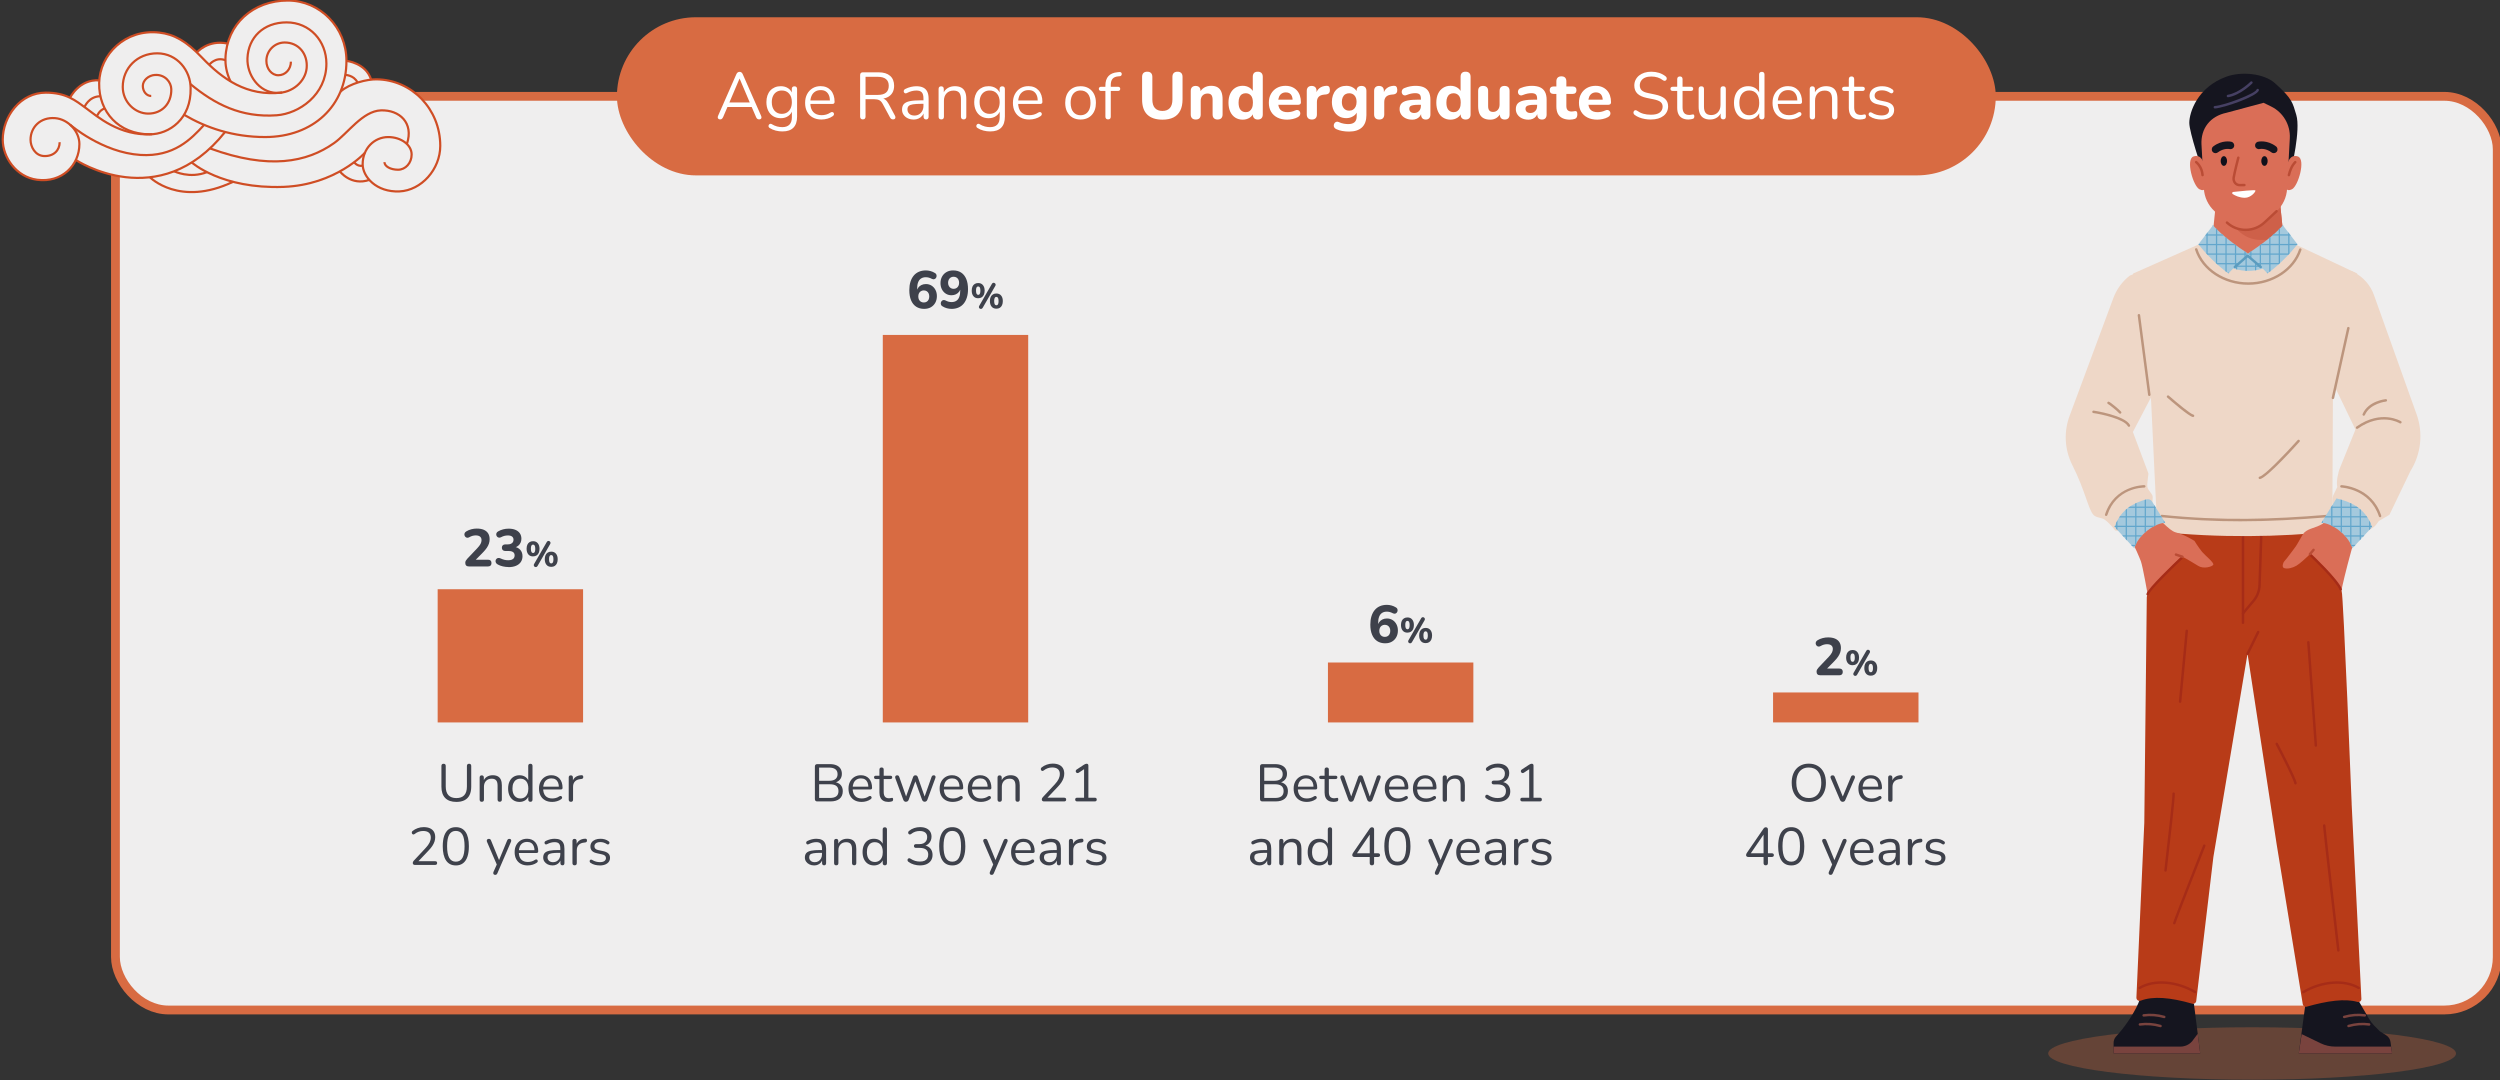 <?xml version="1.0" encoding="UTF-8"?>
<svg id="Camada_1" data-name="Camada 1" xmlns="http://www.w3.org/2000/svg" viewBox="0 0 1133.6 489.83">
  <rect x="0" y="0" width="1133.6" height="489.83" fill="#333333" stroke="none"/>
  <defs>
    <style>
      .cls-1 {
        fill: #79433e;
      }

      .cls-2 {
        fill: #15151f;
      }

      .cls-3 {
        fill: #10101b;
      }

      .cls-4 {
        fill: #ce6049;
      }

      .cls-5 {
        fill: #464063;
      }

      .cls-6, .cls-7 {
        fill: #d86b42;
      }

      .cls-8 {
        fill: #fff;
      }

      .cls-9, .cls-10 {
        fill: #efeeee;
      }

      .cls-7 {
        opacity: .3;
      }

      .cls-11 {
        fill: #ba4c35;
      }

      .cls-12 {
        fill: #b83b18;
      }

      .cls-13 {
        fill: #eed7c7;
      }

      .cls-14 {
        fill: #a4c9dd;
      }

      .cls-15 {
        fill: #a62c17;
      }

      .cls-16 {
        fill: #da6e57;
      }

      .cls-10 {
        stroke: #d86b42;
        stroke-width: 4px;
      }

      .cls-10, .cls-17 {
        stroke-miterlimit: 10;
      }

      .cls-18 {
        fill: #3e414b;
      }

      .cls-19 {
        fill: #5b9cbf;
      }

      .cls-17 {
        fill: none;
        stroke: #cf4d24;
      }

      .cls-20 {
        fill: #bc957d;
      }

      .cls-21 {
        fill: #62a6cc;
      }
    </style>
  </defs>
  <rect class="cls-10" x="52.35" y="43.68" width="1080" height="414.29" rx="24" ry="24"/>
  <rect class="cls-6" x="279.74" y="7.82" width="625.22" height="71.71" rx="35.86" ry="35.86"/>
  <g>
    <path class="cls-8" d="M326.56,54.14c-.32,0-.58-.08-.77-.23-.19-.15-.3-.35-.33-.6-.03-.25.02-.53.17-.85l8.25-18.78c.18-.4.39-.69.65-.85.25-.17.52-.25.83-.25s.57.08.82.25.45.46.62.85l8.28,18.78c.16.32.23.61.2.87-.03.26-.14.46-.32.6-.18.14-.43.21-.75.21-.36,0-.65-.1-.87-.29-.22-.19-.4-.46-.54-.82l-2.22-5.13,1.2.63h-12.9l1.23-.63-2.19,5.13c-.18.38-.37.66-.57.84-.2.18-.46.27-.78.27ZM335.32,35.66l-4.83,11.37-.72-.57h11.1l-.66.57-4.83-11.37h-.06Z"/>
    <path class="cls-8" d="M354.85,59.6c-1.06,0-2.1-.12-3.1-.38-1.01-.25-1.93-.65-2.75-1.19-.24-.14-.4-.31-.46-.51-.07-.2-.09-.4-.04-.58.04-.19.13-.36.27-.51.14-.15.3-.25.49-.28.19-.04.39-.01.59.09.88.54,1.72.91,2.52,1.11.8.2,1.59.3,2.37.3,1.42,0,2.49-.38,3.23-1.14.73-.76,1.1-1.86,1.1-3.3v-3.39h.3c-.3,1.16-.94,2.08-1.9,2.76-.97.68-2.11,1.02-3.41,1.02s-2.5-.3-3.48-.92c-.98-.61-1.74-1.46-2.27-2.56-.53-1.1-.79-2.37-.79-3.81,0-1.08.15-2.06.45-2.96.3-.89.73-1.65,1.3-2.28.57-.63,1.26-1.12,2.07-1.47.81-.35,1.71-.52,2.71-.52,1.32,0,2.46.34,3.42,1,.96.67,1.58,1.58,1.86,2.72l-.3.36v-2.79c0-.4.1-.71.31-.92s.5-.31.89-.31c.4,0,.7.1.9.31.2.21.3.52.3.92v12.51c0,2.22-.55,3.89-1.67,5.02-1.11,1.13-2.74,1.69-4.9,1.69ZM354.49,51.62c.94,0,1.75-.21,2.43-.65.68-.43,1.21-1.04,1.58-1.84.37-.8.56-1.74.56-2.82,0-1.62-.41-2.9-1.23-3.85-.82-.95-1.93-1.42-3.33-1.42-.92,0-1.72.21-2.4.65-.68.43-1.21,1.04-1.58,1.83-.37.79-.56,1.72-.56,2.8,0,1.62.41,2.91,1.23,3.87.82.96,1.92,1.44,3.3,1.44Z"/>
    <path class="cls-8" d="M372.55,54.2c-1.54,0-2.87-.3-3.98-.92-1.11-.61-1.97-1.47-2.58-2.6-.61-1.12-.92-2.46-.92-4.02s.3-2.85.9-3.98c.6-1.13,1.43-2.01,2.48-2.66,1.05-.64,2.27-.96,3.65-.96.98,0,1.86.17,2.64.5.78.33,1.44.81,2,1.42.55.62.97,1.37,1.26,2.25.29.88.44,1.87.44,2.97,0,.32-.09.56-.27.71s-.44.23-.78.23h-10.44v-1.59h9.87l-.48.39c0-1.08-.16-2-.48-2.75s-.79-1.32-1.4-1.73c-.61-.4-1.38-.6-2.29-.6-1.02,0-1.89.24-2.59.7-.71.47-1.25,1.12-1.61,1.95-.36.83-.54,1.8-.54,2.9v.18c0,1.84.44,3.24,1.33,4.2.89.96,2.15,1.44,3.79,1.44.68,0,1.35-.09,2.02-.27.67-.18,1.32-.48,1.96-.9.28-.18.54-.26.77-.25.23.01.42.08.56.21.14.13.23.29.28.48.05.19.03.4-.06.62-.09.22-.27.41-.52.57-.66.48-1.44.85-2.34,1.11s-1.79.39-2.67.39Z"/>
    <path class="cls-8" d="M391.24,54.14c-.4,0-.71-.12-.92-.34-.21-.23-.31-.54-.31-.95v-18.81c0-.42.11-.73.33-.94.22-.21.53-.31.93-.31h7.11c2.26,0,4,.53,5.22,1.59,1.22,1.06,1.83,2.57,1.83,4.53,0,1.24-.27,2.31-.82,3.22-.55.91-1.36,1.6-2.42,2.07-1.06.47-2.33.71-3.81.71l.3-.39h.6c.78,0,1.46.2,2.04.6s1.11,1.04,1.59,1.92l2.88,5.37c.16.28.23.55.23.82-.01.27-.11.49-.29.66-.18.17-.44.25-.78.25s-.62-.08-.84-.24c-.22-.16-.41-.39-.57-.69l-3.27-6.06c-.46-.86-.99-1.44-1.59-1.73-.6-.29-1.39-.44-2.37-.44h-3.84v7.86c0,.4-.1.72-.3.95-.2.23-.51.34-.93.34ZM392.47,43.04h5.55c1.64,0,2.88-.34,3.72-1.03.84-.69,1.26-1.73,1.26-3.1s-.42-2.35-1.26-3.05c-.84-.69-2.08-1.03-3.72-1.03h-5.55v8.22Z"/>
    <path class="cls-8" d="M414.28,54.2c-1,0-1.9-.19-2.69-.58-.79-.39-1.42-.92-1.88-1.6-.46-.68-.69-1.44-.69-2.28,0-1.08.27-1.93.82-2.55.55-.62,1.46-1.06,2.73-1.32s3-.39,5.21-.39h1.35v1.59h-1.32c-1.62,0-2.9.08-3.83.23s-1.58.4-1.95.77c-.37.36-.55.87-.55,1.53,0,.82.29,1.49.85,2.01s1.34.78,2.32.78c.8,0,1.5-.19,2.12-.57.61-.38,1.09-.9,1.44-1.56.35-.66.52-1.42.52-2.28v-3.42c0-1.24-.25-2.13-.75-2.69-.5-.55-1.32-.82-2.46-.82-.7,0-1.4.09-2.1.27-.7.18-1.44.47-2.22.87-.28.14-.52.19-.72.13-.2-.05-.36-.15-.48-.31-.12-.16-.19-.35-.21-.56s.02-.41.14-.61c.11-.2.28-.36.52-.48.88-.44,1.75-.76,2.61-.96.86-.2,1.68-.3,2.46-.3,1.26,0,2.3.21,3.12.62.82.41,1.43,1.03,1.83,1.86.4.83.6,1.9.6,3.19v8.13c0,.4-.1.71-.29.93-.19.22-.46.33-.83.33-.38,0-.67-.11-.87-.33-.2-.22-.3-.53-.3-.93v-2.34h.27c-.16.76-.46,1.41-.92,1.95-.45.54-1,.96-1.67,1.26-.66.3-1.4.45-2.22.45Z"/>
    <path class="cls-8" d="M426.79,54.14c-.4,0-.7-.11-.9-.33-.2-.22-.3-.53-.3-.93v-12.51c0-.4.1-.71.3-.92.2-.21.49-.31.87-.31s.67.1.88.31.31.52.31.92v2.58l-.33-.36c.42-1.16,1.1-2.04,2.06-2.62.95-.59,2.04-.89,3.29-.89,1.16,0,2.12.21,2.9.63.77.42,1.34,1.06,1.72,1.91s.57,1.93.57,3.23v8.04c0,.4-.1.71-.31.93s-.51.33-.89.33c-.4,0-.71-.11-.92-.33s-.31-.53-.31-.93v-7.89c0-1.36-.27-2.35-.79-2.98-.53-.63-1.38-.95-2.54-.95-1.34,0-2.4.42-3.19,1.25-.79.83-1.19,1.94-1.19,3.31v7.26c0,.84-.41,1.26-1.23,1.26Z"/>
    <path class="cls-8" d="M449.08,59.6c-1.06,0-2.1-.12-3.1-.38-1.01-.25-1.93-.65-2.75-1.19-.24-.14-.4-.31-.46-.51-.07-.2-.09-.4-.04-.58.04-.19.13-.36.27-.51.14-.15.3-.25.49-.28.19-.04.39-.01.59.09.88.54,1.72.91,2.52,1.11.8.2,1.59.3,2.37.3,1.42,0,2.49-.38,3.23-1.14.73-.76,1.1-1.86,1.1-3.3v-3.39h.3c-.3,1.16-.94,2.08-1.9,2.76-.97.68-2.11,1.02-3.41,1.02s-2.5-.3-3.48-.92c-.98-.61-1.74-1.46-2.27-2.56-.53-1.1-.79-2.37-.79-3.81,0-1.08.15-2.06.45-2.96.3-.89.73-1.65,1.3-2.28.57-.63,1.26-1.12,2.07-1.47.81-.35,1.71-.52,2.71-.52,1.32,0,2.46.34,3.42,1,.96.67,1.58,1.58,1.86,2.72l-.3.36v-2.79c0-.4.1-.71.31-.92s.5-.31.89-.31c.4,0,.7.1.9.31.2.21.3.52.3.92v12.51c0,2.22-.55,3.89-1.67,5.02-1.11,1.13-2.74,1.69-4.9,1.69ZM448.72,51.62c.94,0,1.75-.21,2.43-.65.68-.43,1.21-1.04,1.58-1.84.37-.8.56-1.74.56-2.82,0-1.62-.41-2.9-1.23-3.85-.82-.95-1.93-1.42-3.33-1.42-.92,0-1.72.21-2.4.65-.68.43-1.21,1.04-1.58,1.83-.37.79-.56,1.72-.56,2.8,0,1.62.41,2.91,1.23,3.87.82.96,1.92,1.44,3.3,1.44Z"/>
    <path class="cls-8" d="M466.78,54.2c-1.54,0-2.87-.3-3.98-.92-1.11-.61-1.97-1.47-2.58-2.6-.61-1.12-.92-2.46-.92-4.02s.3-2.85.9-3.98c.6-1.13,1.43-2.01,2.48-2.66,1.05-.64,2.27-.96,3.65-.96.98,0,1.86.17,2.64.5.78.33,1.44.81,2,1.42.55.62.97,1.37,1.26,2.25.29.88.44,1.87.44,2.97,0,.32-.09.56-.27.71s-.44.23-.78.23h-10.44v-1.59h9.87l-.48.39c0-1.08-.16-2-.48-2.75s-.79-1.32-1.4-1.73c-.61-.4-1.38-.6-2.29-.6-1.02,0-1.89.24-2.59.7-.71.47-1.25,1.12-1.61,1.95-.36.83-.54,1.8-.54,2.9v.18c0,1.84.44,3.24,1.33,4.2.89.96,2.15,1.44,3.79,1.44.68,0,1.35-.09,2.02-.27.67-.18,1.32-.48,1.96-.9.28-.18.54-.26.77-.25.23.01.42.08.56.21.14.13.23.29.28.48.05.19.03.4-.06.62-.09.22-.27.41-.52.57-.66.48-1.44.85-2.34,1.11s-1.79.39-2.67.39Z"/>
    <path class="cls-8" d="M489.97,54.2c-1.42,0-2.65-.31-3.69-.93-1.04-.62-1.84-1.49-2.42-2.62-.57-1.13-.85-2.46-.85-4,0-1.16.16-2.21.48-3.13.32-.93.79-1.73,1.41-2.39.62-.66,1.35-1.16,2.21-1.52.85-.35,1.8-.52,2.86-.52,1.42,0,2.65.31,3.69.93,1.04.62,1.85,1.5,2.42,2.62.57,1.13.85,2.46.85,4,0,1.16-.16,2.2-.48,3.12s-.79,1.71-1.41,2.38c-.62.67-1.36,1.18-2.21,1.53-.85.35-1.81.52-2.87.52ZM489.97,52.25c.9,0,1.69-.22,2.37-.66.68-.44,1.2-1.08,1.58-1.92.37-.84.55-1.85.55-3.03,0-1.82-.4-3.21-1.21-4.17s-1.9-1.44-3.29-1.44c-.92,0-1.71.21-2.38.65-.67.43-1.19,1.06-1.56,1.89-.37.83-.56,1.86-.56,3.08,0,1.8.41,3.19,1.23,4.16.82.97,1.91,1.45,3.27,1.45Z"/>
    <path class="cls-8" d="M502.42,54.14c-.38,0-.67-.11-.88-.33s-.31-.53-.31-.93v-11.64h-1.92c-.32,0-.58-.08-.77-.25-.19-.17-.29-.41-.29-.71s.09-.53.29-.69c.19-.16.44-.24.77-.24h2.58l-.66.63v-1.14c0-1.9.46-3.35,1.4-4.35.93-1,2.29-1.58,4.09-1.74l.87-.09c.28-.02.5.03.68.15.17.12.28.27.33.45.05.18.06.37.02.55-.04.19-.13.36-.27.5s-.31.22-.51.24l-.69.06c-1.22.1-2.11.47-2.66,1.11-.55.64-.82,1.58-.82,2.82v1.26l-.36-.45h3.6c.34,0,.6.08.78.24.18.16.27.39.27.69s-.09.54-.27.71c-.18.17-.44.25-.78.25h-3.24v11.64c0,.84-.41,1.26-1.23,1.26Z"/>
    <path class="cls-8" d="M527.08,54.26c-1.5,0-2.83-.2-3.98-.58-1.15-.39-2.11-.96-2.9-1.73-.78-.76-1.36-1.71-1.75-2.87-.39-1.15-.58-2.48-.58-4v-10.2c0-.78.2-1.37.6-1.77.4-.4.98-.6,1.74-.6s1.31.2,1.71.6.6.99.6,1.77v10.23c0,1.72.39,3.01,1.17,3.88.78.87,1.91,1.31,3.39,1.31s2.6-.44,3.38-1.31c.77-.87,1.16-2.16,1.16-3.88v-10.23c0-.78.2-1.37.6-1.77s.97-.6,1.71-.6,1.31.2,1.7.6.58.99.58,1.77v10.2c0,2.02-.35,3.72-1.04,5.08-.69,1.37-1.71,2.4-3.06,3.08-1.35.68-3.03,1.02-5.02,1.02Z"/>
    <path class="cls-8" d="M542.2,54.2c-.74,0-1.31-.2-1.69-.6-.39-.4-.58-.97-.58-1.71v-10.65c0-.74.19-1.31.58-1.69.39-.39.93-.59,1.63-.59s1.27.2,1.65.59c.38.39.57.96.57,1.69v1.71l-.33-.99c.46-.98,1.14-1.73,2.05-2.26s1.94-.79,3.1-.79,2.15.22,2.91.67c.76.45,1.33,1.13,1.71,2.04.38.91.57,2.07.57,3.46v6.81c0,.74-.2,1.31-.58,1.71-.39.4-.96.6-1.7.6s-1.27-.2-1.67-.6c-.39-.4-.58-.97-.58-1.71v-6.6c0-1.02-.19-1.75-.55-2.21-.37-.45-.94-.67-1.7-.67-.96,0-1.73.3-2.29.9s-.85,1.4-.85,2.4v6.18c0,1.54-.75,2.31-2.25,2.31Z"/>
    <path class="cls-8" d="M563.5,54.26c-1.28,0-2.41-.31-3.38-.93-.97-.62-1.73-1.51-2.27-2.67-.54-1.16-.81-2.53-.81-4.11s.27-2.94.81-4.08,1.29-2.02,2.27-2.64c.97-.62,2.09-.93,3.38-.93,1.16,0,2.18.28,3.07.84.89.56,1.5,1.29,1.82,2.19h-.33v-7.11c0-.76.19-1.33.57-1.73.38-.39.94-.58,1.68-.58s1.28.19,1.68.58.6.97.6,1.73v17.07c0,.74-.19,1.31-.58,1.71-.39.4-.95.6-1.67.6s-1.27-.2-1.66-.6c-.39-.4-.59-.97-.59-1.71v-2.04l.33,1.17c-.28.98-.88,1.77-1.78,2.35-.91.59-1.96.89-3.13.89ZM564.85,50.87c.66,0,1.23-.16,1.71-.48.48-.32.86-.79,1.14-1.42.28-.63.42-1.44.42-2.42,0-1.46-.3-2.54-.9-3.23s-1.39-1.04-2.37-1.04c-.64,0-1.21.15-1.69.45-.49.3-.87.77-1.14,1.4s-.4,1.44-.4,2.42c0,1.46.3,2.55.9,3.25.6.71,1.38,1.06,2.34,1.06Z"/>
    <path class="cls-8" d="M583.72,54.26c-1.74,0-3.24-.31-4.49-.95-1.25-.63-2.21-1.52-2.88-2.67-.67-1.15-1.01-2.5-1.01-4.06s.32-2.85.96-4c.64-1.15,1.53-2.05,2.68-2.7,1.15-.65,2.45-.97,3.92-.97,1.06,0,2.02.18,2.88.52.86.35,1.6.85,2.22,1.5.62.65,1.09,1.44,1.41,2.37.32.93.48,1.96.48,3.1,0,.38-.12.67-.36.85-.24.19-.59.28-1.05.28h-9.42v-2.34h7.56l-.48.42c0-.82-.12-1.5-.36-2.06-.24-.55-.58-.96-1.04-1.24-.45-.28-1-.42-1.67-.42-.74,0-1.37.17-1.89.51-.52.34-.92.83-1.2,1.47-.28.64-.42,1.41-.42,2.31v.24c0,1.52.36,2.64,1.06,3.36.71.72,1.77,1.08,3.17,1.08.48,0,1.03-.06,1.65-.18.62-.12,1.2-.31,1.74-.57.46-.22.87-.29,1.23-.23.36.07.64.24.84.5.2.26.32.56.35.9.03.34-.04.68-.22,1.01-.18.33-.48.6-.9.82-.68.38-1.45.67-2.29.85-.85.19-1.68.29-2.47.29Z"/>
    <path class="cls-8" d="M594.88,54.2c-.76,0-1.34-.2-1.74-.6-.4-.4-.6-.97-.6-1.71v-10.65c0-.74.19-1.31.58-1.69.39-.39.93-.59,1.63-.59s1.27.2,1.65.59c.38.39.57.96.57,1.69v1.56h-.3c.24-1.2.77-2.13,1.59-2.79s1.88-1.03,3.18-1.11c.5-.04.89.08,1.16.38.27.29.41.76.43,1.42.04.62-.08,1.11-.38,1.47-.29.36-.78.58-1.46.66l-.69.06c-1.14.1-1.98.43-2.54.99-.55.56-.82,1.37-.82,2.43v5.58c0,.74-.2,1.31-.59,1.71-.39.4-.96.6-1.69.6Z"/>
    <path class="cls-8" d="M611.71,59.66c-1.08,0-2.11-.09-3.1-.27-.99-.18-1.87-.45-2.62-.81-.46-.2-.79-.46-.97-.78-.19-.32-.27-.66-.24-1.02s.15-.68.36-.96c.21-.28.47-.48.79-.58.32-.11.66-.09,1.02.07.88.4,1.7.66,2.45.78.75.12,1.39.18,1.94.18,1.28,0,2.24-.29,2.88-.87.64-.58.96-1.47.96-2.67v-2.28h.27c-.3.92-.92,1.67-1.86,2.25-.94.58-1.98.87-3.12.87-1.32,0-2.47-.3-3.45-.92-.98-.61-1.74-1.47-2.28-2.58s-.81-2.4-.81-3.85c0-1.1.15-2.1.46-3,.31-.9.75-1.67,1.32-2.31.57-.64,1.26-1.13,2.07-1.48.81-.35,1.71-.52,2.68-.52,1.18,0,2.22.28,3.13.85.91.57,1.52,1.31,1.82,2.23l-.3.96v-1.71c0-.74.2-1.31.58-1.69.39-.39.95-.59,1.67-.59s1.27.2,1.65.59c.38.39.57.96.57,1.69v10.98c0,2.46-.68,4.31-2.03,5.56-1.35,1.25-3.29,1.88-5.84,1.88ZM611.8,50.18c.68,0,1.26-.16,1.75-.48.49-.32.88-.77,1.15-1.37.28-.59.42-1.29.42-2.11,0-1.24-.31-2.21-.92-2.9-.61-.69-1.42-1.04-2.42-1.04-.68,0-1.27.16-1.77.47s-.88.76-1.15,1.35c-.27.59-.41,1.3-.41,2.12,0,1.24.3,2.21.9,2.91.6.7,1.41,1.05,2.43,1.05Z"/>
    <path class="cls-8" d="M625.42,54.2c-.76,0-1.34-.2-1.74-.6-.4-.4-.6-.97-.6-1.71v-10.65c0-.74.19-1.31.58-1.69.39-.39.94-.59,1.63-.59s1.27.2,1.65.59c.38.39.57.96.57,1.69v1.56h-.3c.24-1.2.77-2.13,1.59-2.79.82-.66,1.88-1.03,3.18-1.11.5-.04.89.08,1.16.38s.41.76.44,1.42c.04.62-.09,1.11-.38,1.47-.29.36-.78.58-1.46.66l-.69.06c-1.14.1-1.99.43-2.54.99-.55.56-.83,1.37-.83,2.43v5.58c0,.74-.2,1.31-.58,1.71-.39.4-.96.6-1.69.6Z"/>
    <path class="cls-8" d="M640.27,54.26c-1.08,0-2.05-.21-2.91-.63-.86-.42-1.53-.99-2.01-1.71-.48-.72-.72-1.53-.72-2.43,0-1.08.28-1.94.84-2.56.56-.63,1.47-1.08,2.73-1.35s2.93-.4,5.01-.4h1.59v2.34h-1.56c-1.02,0-1.84.06-2.48.17-.63.11-1.08.3-1.35.55-.27.26-.4.62-.4,1.08,0,.56.19,1.02.58,1.38.39.36.96.54,1.7.54.58,0,1.1-.13,1.54-.4.45-.27.8-.64,1.07-1.11.26-.47.39-1.01.39-1.6v-3.45c0-.88-.2-1.5-.6-1.88-.4-.37-1.08-.56-2.04-.56-.54,0-1.12.07-1.75.2-.63.13-1.33.34-2.09.65-.44.2-.83.25-1.17.13-.34-.11-.6-.31-.78-.6-.18-.29-.27-.61-.27-.96s.1-.69.3-1.02c.2-.33.53-.57.99-.73.94-.38,1.83-.64,2.66-.78.83-.14,1.59-.21,2.29-.21,1.54,0,2.81.22,3.8.67.99.45,1.73,1.14,2.23,2.07.5.93.75,2.13.75,3.58v6.66c0,.74-.18,1.31-.54,1.71s-.88.6-1.56.6-1.21-.2-1.58-.6c-.37-.4-.55-.97-.55-1.71v-1.11l.21.18c-.12.68-.38,1.27-.77,1.76s-.88.87-1.48,1.14c-.6.27-1.29.41-2.07.41Z"/>
    <path class="cls-8" d="M657.73,54.26c-1.28,0-2.41-.31-3.38-.93-.97-.62-1.73-1.51-2.26-2.67-.54-1.16-.81-2.53-.81-4.11s.27-2.94.81-4.08c.54-1.14,1.29-2.02,2.26-2.64.97-.62,2.09-.93,3.38-.93,1.16,0,2.18.28,3.08.84.89.56,1.49,1.29,1.81,2.19h-.33v-7.11c0-.76.19-1.33.57-1.73.38-.39.94-.58,1.68-.58s1.28.19,1.68.58.6.97.6,1.73v17.07c0,.74-.19,1.31-.58,1.71s-.95.6-1.67.6-1.27-.2-1.67-.6-.58-.97-.58-1.71v-2.04l.33,1.17c-.28.98-.88,1.77-1.79,2.35-.91.59-1.96.89-3.13.89ZM659.08,50.87c.66,0,1.23-.16,1.71-.48.48-.32.86-.79,1.14-1.42.28-.63.42-1.44.42-2.42,0-1.46-.3-2.54-.9-3.23-.6-.69-1.39-1.04-2.37-1.04-.64,0-1.21.15-1.69.45-.49.3-.87.77-1.14,1.4-.27.63-.4,1.44-.4,2.42,0,1.46.3,2.55.9,3.25.6.71,1.38,1.06,2.34,1.06Z"/>
    <path class="cls-8" d="M675.73,54.26c-1.24,0-2.27-.23-3.09-.69-.82-.46-1.42-1.16-1.81-2.08-.39-.93-.58-2.08-.58-3.47v-6.78c0-.76.19-1.33.58-1.71.39-.38.95-.57,1.67-.57s1.28.19,1.68.57c.4.38.6.95.6,1.71v6.9c0,.88.18,1.54.54,1.96.36.43.93.65,1.71.65.86,0,1.56-.3,2.12-.92.55-.61.82-1.41.82-2.41v-6.18c0-.76.2-1.33.58-1.71s.95-.57,1.67-.57,1.3.19,1.7.57c.39.38.58.95.58,1.71v10.65c0,1.54-.73,2.31-2.19,2.31-.72,0-1.27-.2-1.65-.6-.38-.4-.57-.97-.57-1.71v-2.01l.45,1.17c-.44,1.02-1.07,1.81-1.89,2.37-.82.56-1.79.84-2.91.84Z"/>
    <path class="cls-8" d="M692.98,54.26c-1.08,0-2.05-.21-2.91-.63-.86-.42-1.53-.99-2.01-1.71-.48-.72-.72-1.53-.72-2.43,0-1.08.28-1.94.84-2.56s1.47-1.08,2.73-1.35c1.26-.27,2.93-.4,5.01-.4h1.59v2.34h-1.56c-1.02,0-1.85.06-2.48.17s-1.08.3-1.35.55c-.27.26-.41.62-.41,1.08,0,.56.2,1.02.58,1.38.39.36.96.54,1.7.54.58,0,1.09-.13,1.54-.4s.8-.64,1.07-1.11c.26-.47.39-1.01.39-1.6v-3.45c0-.88-.2-1.5-.6-1.88-.4-.37-1.08-.56-2.04-.56-.54,0-1.12.07-1.76.2-.63.13-1.32.34-2.08.65-.44.2-.83.25-1.17.13-.34-.11-.6-.31-.78-.6-.18-.29-.27-.61-.27-.96s.1-.69.3-1.02c.2-.33.53-.57.99-.73.94-.38,1.83-.64,2.66-.78.83-.14,1.59-.21,2.29-.21,1.54,0,2.8.22,3.79.67s1.73,1.14,2.23,2.07c.5.93.75,2.13.75,3.58v6.66c0,.74-.18,1.31-.54,1.71-.36.4-.88.6-1.56.6s-1.21-.2-1.58-.6-.55-.97-.55-1.71v-1.11l.21.18c-.12.68-.38,1.27-.77,1.76-.39.49-.88.87-1.48,1.14s-1.29.41-2.07.41Z"/>
    <path class="cls-8" d="M711.94,54.26c-1.38,0-2.54-.23-3.47-.69-.93-.46-1.62-1.13-2.07-2.01-.45-.88-.68-1.99-.68-3.33v-5.64h-1.26c-.56,0-1-.15-1.3-.45-.31-.3-.46-.71-.46-1.23,0-.56.15-.98.46-1.27.31-.29.74-.44,1.3-.44h1.26v-2.28c0-.76.2-1.34.6-1.73.4-.39.96-.58,1.68-.58s1.3.19,1.68.58c.38.39.57.96.57,1.73v2.28h2.85c.56,0,.99.15,1.29.44.3.29.45.72.45,1.27,0,.52-.15.93-.45,1.23-.3.3-.73.45-1.29.45h-2.85v5.46c0,.84.19,1.47.58,1.89.39.42,1.01.63,1.88.63.3,0,.58-.03.84-.09.26-.06.5-.1.72-.12.28-.02.51.06.69.25.18.19.27.6.27,1.25,0,.48-.08.9-.24,1.26s-.44.62-.84.78c-.26.1-.61.18-1.06.25-.45.07-.84.1-1.15.1Z"/>
    <path class="cls-8" d="M724.33,54.26c-1.74,0-3.24-.31-4.49-.95-1.25-.63-2.21-1.52-2.88-2.67-.67-1.15-1-2.5-1-4.06s.32-2.85.96-4c.64-1.15,1.53-2.05,2.68-2.7,1.15-.65,2.46-.97,3.92-.97,1.06,0,2.02.18,2.88.52.86.35,1.6.85,2.22,1.5.62.65,1.09,1.44,1.41,2.37.32.93.48,1.96.48,3.1,0,.38-.12.67-.36.85-.24.19-.59.28-1.05.28h-9.42v-2.34h7.56l-.48.42c0-.82-.12-1.5-.36-2.06-.24-.55-.58-.96-1.04-1.24-.45-.28-1-.42-1.66-.42-.74,0-1.37.17-1.89.51-.52.34-.92.83-1.2,1.47-.28.64-.42,1.41-.42,2.31v.24c0,1.52.35,2.64,1.06,3.36.71.72,1.77,1.08,3.17,1.08.48,0,1.03-.06,1.65-.18.62-.12,1.2-.31,1.74-.57.46-.22.87-.29,1.23-.23.36.07.64.24.84.5.2.26.31.56.35.9.03.34-.04.68-.23,1.01-.18.33-.48.6-.9.82-.68.38-1.45.67-2.29.85-.85.19-1.68.29-2.48.29Z"/>
    <path class="cls-8" d="M748.6,54.2c-.94,0-1.86-.08-2.76-.24-.9-.16-1.74-.39-2.5-.69-.77-.3-1.46-.68-2.08-1.14-.24-.18-.41-.39-.5-.62-.09-.23-.11-.46-.06-.69.05-.23.15-.42.3-.58.15-.16.33-.25.55-.27.22-.02.46.05.72.21.9.64,1.86,1.11,2.88,1.4,1.02.29,2.17.44,3.45.44,1.8,0,3.13-.33,4-1,.87-.67,1.3-1.56,1.3-2.66,0-.9-.31-1.6-.94-2.11-.63-.51-1.68-.92-3.17-1.22l-3.12-.63c-1.88-.4-3.28-1.05-4.21-1.96s-1.4-2.12-1.4-3.65c0-.94.19-1.79.57-2.56s.91-1.43,1.59-1.98c.68-.55,1.49-.98,2.43-1.28.94-.3,1.98-.45,3.12-.45,1.26,0,2.43.18,3.52.52,1.09.35,2.08.88,2.96,1.58.22.18.37.39.45.61.08.23.09.45.03.66-.06.21-.16.39-.31.52-.15.14-.34.22-.57.24s-.48-.06-.76-.24c-.8-.6-1.63-1.04-2.49-1.31-.86-.27-1.81-.4-2.85-.4s-1.98.16-2.75.48c-.77.32-1.37.79-1.8,1.4-.43.61-.65,1.32-.65,2.11,0,.96.29,1.72.88,2.28.59.56,1.55.97,2.9,1.23l3.12.66c2.02.42,3.51,1.06,4.48,1.9.97.85,1.46,2.01,1.46,3.46,0,.88-.18,1.69-.54,2.43-.36.74-.88,1.38-1.56,1.9-.68.53-1.5.94-2.46,1.22s-2.04.42-3.24.42Z"/>
    <path class="cls-8" d="M765.67,54.2c-1.14,0-2.09-.21-2.86-.62-.77-.41-1.34-1.01-1.73-1.8-.38-.79-.57-1.75-.57-2.9v-7.65h-2.01c-.34,0-.6-.08-.78-.25s-.27-.41-.27-.71.09-.53.27-.69.44-.24.78-.24h2.01v-3.45c0-.4.11-.71.33-.92.22-.21.52-.31.9-.31s.68.1.88.31c.21.21.32.52.32.92v3.45h3.78c.34,0,.6.08.78.24.18.16.27.39.27.69s-.09.54-.27.71c-.18.17-.44.25-.78.25h-3.78v7.41c0,1.14.24,2,.72,2.59.48.59,1.26.89,2.34.89.38,0,.71-.04.98-.12.27-.08.5-.12.67-.12.18-.02.33.04.45.18.12.14.18.38.18.72,0,.24-.05.46-.14.66-.09.2-.25.34-.46.42-.24.08-.56.15-.95.23-.39.07-.75.1-1.07.1Z"/>
    <path class="cls-8" d="M775.48,54.2c-1.18,0-2.16-.22-2.93-.65s-1.35-1.07-1.74-1.94c-.39-.86-.58-1.93-.58-3.21v-8.04c0-.42.1-.73.31-.93.21-.2.5-.3.88-.3.4,0,.71.1.92.3.21.2.31.51.31.93v8.01c0,1.28.26,2.23.79,2.86.53.63,1.37.94,2.5.94,1.24,0,2.25-.42,3.03-1.26.78-.84,1.17-1.94,1.17-3.3v-7.26c0-.42.11-.73.31-.93.21-.2.52-.3.92-.3.38,0,.67.1.88.3.21.2.31.51.31.93v12.51c0,.84-.39,1.26-1.17,1.26-.38,0-.67-.11-.88-.33s-.31-.53-.31-.93v-2.73l.39.42c-.4,1.18-1.05,2.08-1.96,2.7-.91.62-1.96.93-3.16.93Z"/>
    <path class="cls-8" d="M792.7,54.2c-1.3,0-2.43-.31-3.4-.93-.97-.62-1.72-1.49-2.25-2.62-.53-1.13-.79-2.46-.79-4s.26-2.9.79-4.04c.53-1.13,1.28-2,2.25-2.61.97-.61,2.1-.92,3.4-.92s2.45.33,3.39.99c.94.66,1.57,1.55,1.89,2.67h-.33v-8.94c0-.4.1-.71.32-.92.21-.21.51-.31.91-.31s.68.1.89.31.32.52.32.92v19.08c0,.4-.1.71-.3.93-.2.22-.5.33-.9.33-.38,0-.67-.11-.88-.33-.21-.22-.31-.53-.31-.93v-2.85l.33.42c-.32,1.14-.96,2.05-1.91,2.73-.95.68-2.08,1.02-3.41,1.02ZM793.21,52.25c.9,0,1.69-.22,2.37-.66.68-.44,1.2-1.08,1.57-1.92.37-.84.55-1.85.55-3.03,0-1.82-.4-3.21-1.21-4.17-.81-.96-1.9-1.44-3.29-1.44-.92,0-1.71.21-2.38.65s-1.19,1.06-1.56,1.89c-.37.83-.56,1.86-.56,3.08,0,1.8.41,3.19,1.23,4.16s1.91,1.45,3.27,1.45Z"/>
    <path class="cls-8" d="M811.21,54.2c-1.54,0-2.87-.3-3.97-.92-1.11-.61-1.97-1.47-2.58-2.6-.61-1.12-.92-2.46-.92-4.02s.3-2.85.9-3.98c.6-1.13,1.43-2.01,2.48-2.66,1.05-.64,2.26-.96,3.65-.96.98,0,1.86.17,2.64.5s1.44.81,2,1.42c.55.62.97,1.37,1.26,2.25.29.88.44,1.87.44,2.97,0,.32-.09.56-.27.71s-.44.23-.78.23h-10.44v-1.59h9.87l-.48.39c0-1.08-.16-2-.48-2.75-.32-.75-.79-1.32-1.4-1.73-.61-.4-1.38-.6-2.29-.6-1.02,0-1.89.24-2.59.7-.71.47-1.25,1.12-1.61,1.95-.36.83-.54,1.8-.54,2.9v.18c0,1.84.44,3.24,1.33,4.2.89.96,2.16,1.44,3.79,1.44.68,0,1.36-.09,2.03-.27.67-.18,1.32-.48,1.96-.9.28-.18.54-.26.77-.25.23.01.41.08.55.21.14.13.23.29.29.48.05.19.03.4-.06.62s-.27.41-.53.57c-.66.48-1.44.85-2.34,1.11-.9.26-1.79.39-2.67.39Z"/>
    <path class="cls-8" d="M821.8,54.14c-.4,0-.7-.11-.9-.33s-.3-.53-.3-.93v-12.51c0-.4.1-.71.3-.92s.49-.31.87-.31.67.1.88.31.31.52.31.92v2.58l-.33-.36c.42-1.16,1.11-2.04,2.06-2.62s2.04-.89,3.29-.89c1.16,0,2.12.21,2.9.63.77.42,1.34,1.06,1.72,1.91.38.85.57,1.93.57,3.23v8.04c0,.4-.11.71-.32.93s-.5.33-.89.33c-.4,0-.71-.11-.91-.33-.21-.22-.32-.53-.32-.93v-7.89c0-1.36-.26-2.35-.79-2.98-.53-.63-1.38-.95-2.54-.95-1.34,0-2.41.42-3.19,1.25-.79.83-1.19,1.94-1.19,3.31v7.26c0,.84-.41,1.26-1.23,1.26Z"/>
    <path class="cls-8" d="M843.49,54.2c-1.14,0-2.09-.21-2.86-.62-.77-.41-1.34-1.01-1.73-1.8-.38-.79-.57-1.75-.57-2.9v-7.65h-2.01c-.34,0-.6-.08-.78-.25s-.27-.41-.27-.71.09-.53.27-.69.44-.24.78-.24h2.01v-3.45c0-.4.11-.71.33-.92.22-.21.52-.31.9-.31s.68.1.88.31c.21.21.32.52.32.92v3.45h3.78c.34,0,.6.08.78.24.18.16.27.39.27.69s-.09.54-.27.71c-.18.17-.44.25-.78.25h-3.78v7.41c0,1.14.24,2,.72,2.59.48.59,1.26.89,2.34.89.38,0,.71-.04.98-.12.27-.08.5-.12.67-.12.18-.02.33.04.45.18.12.14.18.38.18.72,0,.24-.05.46-.14.66-.09.2-.25.34-.46.42-.24.08-.56.15-.95.23-.39.07-.75.1-1.07.1Z"/>
    <path class="cls-8" d="M853.06,54.2c-.9,0-1.8-.11-2.71-.33s-1.76-.6-2.54-1.14c-.2-.14-.34-.3-.42-.49s-.11-.38-.08-.57c.03-.19.11-.35.24-.49.13-.14.29-.23.48-.26.19-.03.41.02.64.14.78.48,1.54.81,2.27,1,.73.19,1.46.29,2.17.29,1.14,0,2-.21,2.58-.63.58-.42.87-.99.87-1.71,0-.56-.19-1-.57-1.33s-.98-.58-1.8-.76l-2.73-.6c-1.26-.26-2.2-.71-2.8-1.35-.61-.64-.92-1.47-.92-2.49,0-.9.24-1.67.71-2.32s1.13-1.16,2-1.52,1.86-.54,3-.54c.88,0,1.71.12,2.5.35s1.5.6,2.15,1.09c.2.14.33.31.41.5.07.19.08.38.03.57-.05.19-.14.35-.29.48-.14.13-.31.21-.51.23-.2.02-.41-.04-.63-.18-.6-.4-1.21-.69-1.83-.89-.62-.19-1.23-.29-1.83-.29-1.12,0-1.97.22-2.55.66-.58.44-.87,1.02-.87,1.74,0,.56.18,1.02.54,1.38s.92.62,1.68.78l2.73.57c1.3.28,2.28.73,2.92,1.33.65.61.98,1.44.98,2.48,0,1.32-.53,2.37-1.59,3.15-1.06.78-2.47,1.17-4.23,1.17Z"/>
  </g>
  <rect class="cls-6" x="198.45" y="267.18" width="65.94" height="60.4"/>
  <rect class="cls-6" x="602.14" y="300.41" width="65.94" height="27.17"/>
  <rect class="cls-6" x="803.98" y="313.99" width="65.94" height="13.58"/>
  <rect class="cls-6" x="400.29" y="151.87" width="65.94" height="175.71"/>
  <g>
    <path class="cls-18" d="M206.95,363.62c-1.12,0-2.1-.15-2.94-.44-.84-.3-1.55-.74-2.12-1.32-.58-.58-1.01-1.31-1.3-2.17-.29-.86-.43-1.86-.43-2.98v-9.38c0-.34.08-.59.25-.76.17-.17.41-.25.73-.25s.56.08.73.25.25.42.25.76v9.29c0,1.76.41,3.08,1.22,3.95.82.87,2.02,1.31,3.6,1.31s2.78-.44,3.58-1.31c.8-.87,1.2-2.19,1.2-3.95v-9.29c0-.34.09-.59.26-.76s.42-.25.74-.25c.3,0,.54.08.71.25s.25.42.25.76v9.38c0,1.49-.25,2.75-.76,3.79-.5,1.04-1.26,1.82-2.27,2.34-1.01.52-2.25.78-3.72.78Z"/>
    <path class="cls-18" d="M218.45,363.57c-.32,0-.56-.09-.72-.26-.16-.18-.24-.42-.24-.74v-10.01c0-.32.08-.56.24-.73.16-.17.39-.25.7-.25s.54.08.71.25c.17.17.25.41.25.73v2.06l-.26-.29c.34-.93.88-1.63,1.64-2.1.76-.47,1.64-.71,2.63-.71.93,0,1.7.17,2.32.5.62.34,1.08.84,1.38,1.52.3.68.46,1.54.46,2.58v6.43c0,.32-.08.57-.25.74-.17.18-.4.26-.71.26-.32,0-.56-.09-.73-.26-.17-.18-.25-.42-.25-.74v-6.31c0-1.09-.21-1.88-.64-2.39s-1.1-.76-2.03-.76c-1.07,0-1.92.33-2.56,1s-.95,1.55-.95,2.65v5.81c0,.67-.33,1.01-.98,1.01Z"/>
    <path class="cls-18" d="M235.56,363.62c-1.04,0-1.95-.25-2.72-.74-.78-.5-1.38-1.2-1.8-2.1-.42-.9-.64-1.97-.64-3.2s.21-2.32.64-3.23c.42-.9,1.02-1.6,1.8-2.09.78-.49,1.68-.73,2.72-.73s1.96.26,2.71.79c.75.53,1.26,1.24,1.51,2.14h-.26v-7.15c0-.32.08-.56.25-.73s.41-.25.73-.25c.3,0,.54.08.71.25s.25.41.25.73v15.26c0,.32-.08.57-.24.74-.16.18-.4.26-.72.26s-.54-.09-.71-.26c-.17-.18-.25-.42-.25-.74v-2.28l.26.34c-.26.91-.76,1.64-1.52,2.18-.76.54-1.67.82-2.72.82ZM235.97,362.06c.72,0,1.35-.18,1.9-.53s.96-.86,1.26-1.54c.3-.67.44-1.48.44-2.42,0-1.46-.32-2.57-.97-3.34-.65-.77-1.52-1.15-2.63-1.15-.74,0-1.37.17-1.91.52-.54.34-.95.85-1.25,1.51-.3.66-.44,1.48-.44,2.46,0,1.44.33,2.55.98,3.32.66.78,1.53,1.16,2.62,1.16Z"/>
    <path class="cls-18" d="M250.37,363.62c-1.23,0-2.29-.24-3.18-.73-.89-.49-1.58-1.18-2.06-2.08-.49-.9-.73-1.97-.73-3.22s.24-2.28.72-3.18c.48-.9,1.14-1.61,1.98-2.12.84-.51,1.81-.77,2.92-.77.78,0,1.49.13,2.11.4.62.26,1.16.64,1.6,1.14.44.5.78,1.1,1.01,1.8s.35,1.5.35,2.38c0,.26-.07.44-.22.56-.14.12-.35.18-.62.18h-8.35v-1.27h7.9l-.38.31c0-.86-.13-1.6-.38-2.2-.26-.6-.63-1.06-1.12-1.38-.49-.32-1.1-.48-1.84-.48-.82,0-1.51.19-2.08.56s-1,.9-1.28,1.56c-.29.66-.43,1.44-.43,2.32v.14c0,1.47.36,2.59,1.07,3.36s1.72,1.15,3.04,1.15c.54,0,1.08-.07,1.62-.21.54-.14,1.06-.38,1.57-.72.22-.14.43-.21.61-.2s.33.06.44.17c.11.1.19.23.23.38.04.15.02.32-.05.49-.07.18-.21.33-.42.46-.53.38-1.15.68-1.87.89-.72.21-1.43.31-2.14.31Z"/>
    <path class="cls-18" d="M258.86,363.57c-.32,0-.56-.09-.73-.26-.17-.18-.25-.42-.25-.74v-10.01c0-.32.08-.56.24-.73.16-.17.39-.25.7-.25s.54.08.71.25c.17.17.25.41.25.73v1.95h-.24c.26-.94.74-1.67,1.46-2.18.72-.51,1.61-.78,2.66-.82.24-.02.43.04.58.16s.22.32.24.61c.02.27-.05.49-.19.65s-.37.26-.67.29l-.38.05c-1.09.1-1.92.44-2.51,1.04-.58.6-.88,1.42-.88,2.46v5.81c0,.32-.08.57-.25.74-.17.18-.41.26-.73.26Z"/>
    <path class="cls-18" d="M188.19,392.2c-.35,0-.61-.08-.78-.25s-.25-.4-.25-.68c0-.18.04-.35.13-.52s.21-.34.37-.52l5.38-5.76c.82-.88,1.4-1.69,1.76-2.44s.54-1.5.54-2.27c0-.96-.29-1.69-.88-2.2-.58-.5-1.44-.76-2.56-.76-.72,0-1.4.11-2.04.34-.64.22-1.26.57-1.85,1.03-.21.16-.4.23-.56.22-.17-.02-.32-.08-.44-.19-.13-.11-.22-.26-.26-.43-.05-.18-.04-.35.01-.53.06-.18.18-.34.37-.48.62-.51,1.38-.92,2.26-1.24s1.78-.47,2.69-.47c1.14,0,2.1.18,2.88.53.78.35,1.38.87,1.78,1.55.4.68.6,1.51.6,2.48,0,.67-.11,1.33-.32,1.98-.22.65-.54,1.31-.98,1.98-.44.67-1.01,1.37-1.72,2.09l-5.11,5.4v-.55h8.09c.3,0,.53.07.68.2.15.14.23.34.23.61,0,.29-.08.5-.23.65-.15.14-.38.22-.68.22h-9.1Z"/>
    <path class="cls-18" d="M206.69,392.42c-1.94,0-3.41-.74-4.42-2.23-1.01-1.49-1.51-3.64-1.51-6.46,0-1.89.22-3.47.67-4.76.45-1.29,1.12-2.26,2-2.92.89-.66,1.97-.98,3.25-.98,1.95,0,3.43.73,4.43,2.2,1,1.46,1.5,3.61,1.5,6.44,0,1.89-.22,3.48-.67,4.78-.45,1.3-1.11,2.28-1.99,2.94s-1.97,1-3.26,1ZM206.69,390.72c1.34,0,2.34-.57,2.99-1.72s.97-2.91.97-5.29-.32-4.16-.97-5.27c-.65-1.11-1.64-1.67-2.99-1.67s-2.32.56-2.98,1.68c-.66,1.12-.98,2.87-.98,5.26s.33,4.15.98,5.29c.66,1.14,1.65,1.72,2.98,1.72Z"/>
    <path class="cls-18" d="M224.5,396.69c-.24,0-.43-.06-.58-.19s-.23-.3-.25-.52c-.02-.21.01-.44.11-.66l1.66-3.72v.84l-4.61-10.7c-.1-.24-.13-.46-.1-.67.03-.21.13-.38.29-.5.16-.13.38-.19.67-.19.26,0,.46.06.6.17.14.11.27.31.38.6l3.94,9.65h-.65l3.98-9.65c.13-.29.26-.49.41-.6.14-.11.35-.17.62-.17.26,0,.45.06.59.19.14.13.22.29.24.49.02.2-.01.42-.11.66l-6.14,14.21c-.13.29-.27.49-.42.6-.15.11-.36.17-.64.17Z"/>
    <path class="cls-18" d="M239.33,392.42c-1.23,0-2.29-.24-3.18-.73-.89-.49-1.58-1.18-2.06-2.08-.49-.9-.73-1.97-.73-3.22s.24-2.28.72-3.18c.48-.9,1.14-1.61,1.98-2.12.84-.51,1.81-.77,2.92-.77.78,0,1.49.13,2.11.4s1.16.64,1.6,1.14c.44.5.78,1.1,1.01,1.8s.35,1.5.35,2.38c0,.26-.07.44-.22.56-.14.12-.35.18-.62.18h-8.35v-1.27h7.9l-.38.31c0-.86-.13-1.6-.38-2.2-.26-.6-.63-1.06-1.12-1.38-.49-.32-1.1-.48-1.84-.48-.82,0-1.51.19-2.08.56s-1,.9-1.28,1.56c-.29.66-.43,1.44-.43,2.32v.14c0,1.47.36,2.59,1.07,3.36s1.72,1.15,3.04,1.15c.54,0,1.08-.07,1.62-.22.54-.14,1.06-.38,1.57-.72.22-.14.43-.21.61-.21.18,0,.33.06.44.17.11.1.19.23.23.38.04.15.02.32-.05.49-.07.18-.21.33-.42.46-.53.38-1.15.68-1.87.89-.72.21-1.43.31-2.14.31Z"/>
    <path class="cls-18" d="M250.51,392.42c-.8,0-1.52-.16-2.15-.47-.63-.31-1.13-.74-1.5-1.28-.37-.54-.55-1.15-.55-1.82,0-.87.22-1.54.66-2.04.44-.5,1.17-.85,2.18-1.06,1.02-.21,2.4-.31,4.16-.31h1.08v1.27h-1.06c-1.3,0-2.32.06-3.06.18-.74.12-1.26.32-1.56.61-.3.29-.44.7-.44,1.22,0,.66.23,1.19.68,1.61.46.42,1.08.62,1.86.62.64,0,1.2-.15,1.69-.46.49-.3.87-.72,1.15-1.25s.42-1.14.42-1.82v-2.74c0-.99-.2-1.71-.6-2.15-.4-.44-1.06-.66-1.97-.66-.56,0-1.12.07-1.68.22-.56.14-1.15.38-1.78.7-.22.11-.42.15-.58.11-.16-.04-.29-.12-.38-.25-.1-.13-.15-.28-.17-.44-.02-.17.02-.33.11-.49s.23-.29.42-.38c.7-.35,1.4-.61,2.09-.77.69-.16,1.34-.24,1.97-.24,1.01,0,1.84.16,2.5.49.66.33,1.14.82,1.46,1.49.32.66.48,1.52.48,2.56v6.5c0,.32-.08.57-.23.74s-.37.26-.66.26c-.3,0-.54-.09-.7-.26-.16-.18-.24-.42-.24-.74v-1.87h.22c-.13.61-.37,1.13-.73,1.56s-.8.77-1.33,1.01c-.53.24-1.12.36-1.78.36Z"/>
    <path class="cls-18" d="M260.55,392.37c-.32,0-.56-.09-.73-.26s-.25-.42-.25-.74v-10.01c0-.32.08-.56.24-.73.16-.17.39-.25.7-.25s.54.08.71.25c.17.17.25.41.25.73v1.94h-.24c.26-.94.74-1.67,1.46-2.18.72-.51,1.61-.78,2.66-.82.24-.02.43.04.58.16s.22.32.24.61c.02.27-.05.49-.19.65s-.37.26-.67.29l-.38.05c-1.09.1-1.92.44-2.51,1.04-.58.6-.88,1.42-.88,2.46v5.81c0,.32-.08.57-.25.74s-.41.26-.73.26Z"/>
    <path class="cls-18" d="M271.97,392.42c-.72,0-1.44-.09-2.17-.26s-1.4-.48-2.03-.91c-.16-.11-.27-.24-.34-.4-.06-.15-.08-.3-.06-.46.02-.15.09-.28.19-.4s.23-.18.38-.2c.15-.02.32.01.52.11.62.38,1.23.65,1.81.8s1.16.23,1.74.23c.91,0,1.6-.17,2.06-.5.46-.34.7-.79.7-1.37,0-.45-.15-.8-.46-1.07-.3-.26-.78-.47-1.44-.61l-2.18-.48c-1.01-.21-1.76-.57-2.24-1.08-.49-.51-.73-1.18-.73-1.99,0-.72.19-1.34.56-1.86.38-.52.91-.92,1.6-1.21s1.49-.43,2.4-.43c.7,0,1.37.09,2,.28.63.18,1.2.48,1.72.88.16.11.27.24.32.4.06.15.06.3.02.46-.04.15-.12.28-.23.38-.11.1-.25.16-.41.18-.16.02-.33-.03-.5-.14-.48-.32-.97-.56-1.46-.71-.5-.15-.98-.23-1.46-.23-.9,0-1.58.18-2.04.53-.46.35-.7.82-.7,1.39,0,.45.14.82.43,1.1s.74.5,1.34.62l2.18.46c1.04.22,1.82.58,2.34,1.07.52.49.78,1.15.78,1.98,0,1.06-.42,1.9-1.27,2.52-.85.62-1.98.94-3.38.94Z"/>
  </g>
  <g>
    <path class="cls-18" d="M370.58,363.4c-.35,0-.62-.09-.8-.28-.18-.18-.28-.45-.28-.8v-14.76c0-.35.09-.62.28-.8s.45-.28.8-.28h5.69c1.17,0,2.16.17,2.96.52.81.34,1.43.84,1.86,1.5.43.66.65,1.46.65,2.4,0,1.06-.31,1.94-.92,2.64-.62.71-1.45,1.17-2.51,1.39v-.34c1.2.14,2.14.58,2.82,1.29.68.72,1.02,1.67,1.02,2.86,0,1.5-.49,2.66-1.46,3.46-.98.8-2.35,1.2-4.13,1.2h-5.98ZM371.42,354.04h4.56c1.25,0,2.2-.26,2.84-.77s.97-1.25.97-2.21-.32-1.74-.97-2.24-1.6-.76-2.84-.76h-4.56v5.98ZM371.42,361.82h4.94c1.28,0,2.24-.26,2.88-.77.64-.51.96-1.29.96-2.33s-.32-1.84-.96-2.34c-.64-.5-1.6-.76-2.88-.76h-4.94v6.19Z"/>
    <path class="cls-18" d="M390.71,363.62c-1.23,0-2.29-.24-3.18-.73-.89-.49-1.58-1.18-2.06-2.08-.49-.9-.73-1.97-.73-3.22s.24-2.28.72-3.18c.48-.9,1.14-1.61,1.98-2.12.84-.51,1.81-.77,2.92-.77.78,0,1.49.13,2.11.4.62.26,1.16.64,1.6,1.14.44.5.78,1.1,1.01,1.8s.35,1.5.35,2.38c0,.26-.07.44-.22.56-.14.12-.35.18-.62.18h-8.35v-1.27h7.9l-.38.31c0-.86-.13-1.6-.38-2.2-.26-.6-.63-1.06-1.12-1.38-.49-.32-1.1-.48-1.84-.48-.82,0-1.51.19-2.08.56s-1,.9-1.28,1.56c-.29.66-.43,1.44-.43,2.32v.14c0,1.47.36,2.59,1.07,3.36s1.72,1.15,3.04,1.15c.54,0,1.08-.07,1.62-.21.54-.14,1.06-.38,1.57-.72.22-.14.43-.21.61-.2s.33.06.44.17c.11.1.19.23.23.38.04.15.02.32-.05.49-.07.18-.21.33-.42.46-.53.38-1.15.68-1.87.89-.72.21-1.43.31-2.14.31Z"/>
    <path class="cls-18" d="M402.9,363.62c-.91,0-1.68-.16-2.29-.49-.62-.33-1.08-.81-1.38-1.44-.3-.63-.46-1.4-.46-2.32v-6.12h-1.61c-.27,0-.48-.07-.62-.21-.14-.13-.22-.32-.22-.56s.07-.42.22-.55c.14-.13.35-.19.62-.19h1.61v-2.76c0-.32.09-.56.26-.73.18-.17.42-.25.72-.25s.54.08.71.25c.17.17.25.41.25.73v2.76h3.02c.27,0,.48.06.62.19.14.13.22.31.22.55s-.07.43-.22.56c-.14.14-.35.21-.62.21h-3.02v5.93c0,.91.19,1.6.58,2.08.38.47,1.01.71,1.87.71.3,0,.56-.03.78-.1.22-.06.4-.1.54-.1.14-.02.26.03.36.14.1.11.14.3.14.58,0,.19-.04.37-.11.53-.07.16-.2.27-.37.34-.19.06-.44.12-.76.18s-.6.08-.85.08Z"/>
    <path class="cls-18" d="M410.8,363.57c-.27,0-.51-.07-.72-.22-.21-.14-.38-.38-.5-.7l-3.58-9.72c-.1-.27-.12-.51-.08-.72.04-.21.14-.37.3-.48.16-.11.36-.17.6-.17s.44.06.59.17c.15.11.28.32.37.62l3.36,9.6h-.58l3.46-9.6c.11-.29.25-.49.42-.61.17-.12.39-.18.66-.18.26,0,.47.06.65.19.18.13.31.33.41.6l3.38,9.6h-.55l3.41-9.65c.11-.29.25-.48.41-.59.16-.1.35-.16.58-.16.26,0,.45.06.59.19.14.13.21.3.23.5.02.21-.02.43-.12.67l-3.58,9.72c-.11.3-.28.53-.49.68-.22.15-.46.23-.73.23s-.51-.08-.72-.23c-.21-.15-.37-.38-.48-.68l-3.55-9.74h1.03l-3.53,9.74c-.11.3-.27.53-.48.68-.21.15-.46.23-.74.23Z"/>
    <path class="cls-18" d="M432.04,363.62c-1.23,0-2.29-.24-3.18-.73-.89-.49-1.58-1.18-2.06-2.08-.49-.9-.73-1.97-.73-3.22s.24-2.28.72-3.18c.48-.9,1.14-1.61,1.98-2.12.84-.51,1.81-.77,2.92-.77.78,0,1.49.13,2.11.4.62.26,1.16.64,1.6,1.14.44.5.78,1.1,1.01,1.8s.35,1.5.35,2.38c0,.26-.07.44-.22.56-.14.12-.35.18-.62.18h-8.35v-1.27h7.9l-.38.31c0-.86-.13-1.6-.38-2.2-.26-.6-.63-1.06-1.12-1.38-.49-.32-1.1-.48-1.84-.48-.82,0-1.51.19-2.08.56s-1,.9-1.28,1.56c-.29.66-.43,1.44-.43,2.32v.14c0,1.47.36,2.59,1.07,3.36s1.72,1.15,3.04,1.15c.54,0,1.08-.07,1.62-.21.54-.14,1.06-.38,1.57-.72.22-.14.43-.21.61-.2s.33.06.44.17c.11.1.19.23.23.38.04.15.02.32-.05.49-.07.18-.21.33-.42.46-.53.38-1.15.68-1.87.89-.72.21-1.43.31-2.14.31Z"/>
    <path class="cls-18" d="M444.81,363.62c-1.23,0-2.29-.24-3.18-.73-.89-.49-1.58-1.18-2.06-2.08-.49-.9-.73-1.97-.73-3.22s.24-2.28.72-3.18c.48-.9,1.14-1.61,1.98-2.12.84-.51,1.81-.77,2.92-.77.78,0,1.49.13,2.11.4.62.26,1.16.64,1.6,1.14.44.5.78,1.1,1.01,1.8s.35,1.5.35,2.38c0,.26-.07.44-.22.56-.14.12-.35.18-.62.18h-8.35v-1.27h7.9l-.38.31c0-.86-.13-1.6-.38-2.2-.26-.6-.63-1.06-1.12-1.38-.49-.32-1.1-.48-1.84-.48-.82,0-1.51.19-2.08.56-.57.38-1,.9-1.28,1.56-.29.66-.43,1.44-.43,2.32v.14c0,1.47.36,2.59,1.07,3.36s1.72,1.15,3.04,1.15c.54,0,1.08-.07,1.62-.21.54-.14,1.06-.38,1.57-.72.22-.14.43-.21.61-.2s.33.06.44.17c.11.1.19.23.23.38.04.15.02.32-.05.49-.07.18-.21.33-.42.46-.53.38-1.15.68-1.87.89-.72.21-1.43.31-2.14.31Z"/>
    <path class="cls-18" d="M453.28,363.57c-.32,0-.56-.09-.72-.26-.16-.18-.24-.42-.24-.74v-10.01c0-.32.08-.56.24-.73.16-.17.39-.25.7-.25s.54.08.71.25c.17.17.25.41.25.73v2.06l-.26-.29c.34-.93.88-1.63,1.64-2.1.76-.47,1.64-.71,2.63-.71.93,0,1.7.17,2.32.5.62.34,1.08.84,1.38,1.52.3.68.46,1.54.46,2.58v6.43c0,.32-.08.57-.25.74-.17.18-.4.26-.71.26-.32,0-.56-.09-.73-.26-.17-.18-.25-.42-.25-.74v-6.31c0-1.09-.21-1.88-.64-2.39s-1.1-.76-2.03-.76c-1.07,0-1.92.33-2.56,1s-.95,1.55-.95,2.65v5.81c0,.67-.33,1.01-.98,1.01Z"/>
    <path class="cls-18" d="M473.42,363.4c-.35,0-.61-.08-.78-.25s-.25-.4-.25-.68c0-.18.04-.35.13-.52s.21-.34.37-.52l5.38-5.76c.82-.88,1.4-1.69,1.76-2.44s.54-1.5.54-2.27c0-.96-.29-1.69-.88-2.2-.58-.5-1.44-.76-2.56-.76-.72,0-1.4.11-2.04.34-.64.22-1.26.57-1.85,1.03-.21.16-.4.23-.56.22-.17-.02-.32-.08-.44-.19-.13-.11-.22-.25-.26-.43-.05-.18-.04-.35.01-.53.06-.18.18-.34.37-.48.62-.51,1.38-.92,2.26-1.24s1.78-.47,2.69-.47c1.14,0,2.1.18,2.88.53.78.35,1.38.87,1.78,1.55.4.68.6,1.51.6,2.48,0,.67-.11,1.33-.32,1.98-.22.65-.54,1.31-.98,1.98-.44.67-1.01,1.37-1.72,2.09l-5.11,5.4v-.55h8.09c.3,0,.53.07.68.21.15.14.23.34.23.61,0,.29-.08.5-.23.65-.15.14-.38.22-.68.22h-9.1Z"/>
    <path class="cls-18" d="M488.44,363.4c-.29,0-.51-.08-.67-.23-.16-.15-.24-.36-.24-.64s.08-.48.24-.61c.16-.14.38-.21.67-.21h3.12v-13.61h1.03l-3.48,2.3c-.21.11-.4.16-.59.14-.18-.02-.34-.08-.46-.2-.12-.12-.2-.26-.25-.43-.05-.17-.04-.34.02-.53.06-.18.2-.34.41-.47l3.31-2.18c.21-.13.41-.23.6-.31s.38-.12.58-.12c.22,0,.41.07.56.2.15.14.23.35.23.64v14.57h2.88c.29,0,.51.07.67.21.16.14.24.34.24.61,0,.29-.08.5-.24.65-.16.14-.38.22-.67.22h-7.97Z"/>
    <path class="cls-18" d="M369.16,392.42c-.8,0-1.52-.16-2.15-.47-.63-.31-1.13-.74-1.5-1.28-.37-.54-.55-1.15-.55-1.82,0-.87.22-1.54.66-2.04.44-.5,1.17-.85,2.18-1.06,1.02-.21,2.4-.31,4.16-.31h1.08v1.27h-1.06c-1.3,0-2.32.06-3.06.18-.74.12-1.26.32-1.56.61-.3.29-.44.7-.44,1.22,0,.66.23,1.19.68,1.61.46.42,1.08.62,1.86.62.64,0,1.2-.15,1.69-.46.49-.3.87-.72,1.15-1.25s.42-1.14.42-1.82v-2.74c0-.99-.2-1.71-.6-2.15-.4-.44-1.06-.66-1.97-.66-.56,0-1.12.07-1.68.22-.56.14-1.15.38-1.78.7-.22.11-.42.15-.58.11-.16-.04-.29-.12-.38-.25-.1-.13-.15-.28-.17-.44-.02-.17.02-.33.11-.49s.23-.29.42-.38c.7-.35,1.4-.61,2.09-.77.69-.16,1.34-.24,1.97-.24,1.01,0,1.84.16,2.5.49.66.33,1.14.82,1.46,1.49.32.66.48,1.52.48,2.56v6.5c0,.32-.08.57-.23.74s-.37.26-.66.26c-.3,0-.54-.09-.7-.26-.16-.18-.24-.42-.24-.74v-1.87h.22c-.13.61-.37,1.13-.73,1.56s-.8.77-1.33,1.01c-.53.24-1.12.36-1.78.36Z"/>
    <path class="cls-18" d="M379.17,392.37c-.32,0-.56-.09-.72-.26-.16-.18-.24-.42-.24-.74v-10.01c0-.32.08-.56.24-.73.16-.17.39-.25.7-.25s.54.08.71.25c.17.17.25.41.25.73v2.06l-.26-.29c.34-.93.88-1.63,1.64-2.1.76-.47,1.64-.71,2.63-.71.93,0,1.7.17,2.32.5.62.34,1.08.84,1.38,1.52s.46,1.54.46,2.58v6.43c0,.32-.08.57-.25.74s-.4.26-.71.26c-.32,0-.56-.09-.73-.26s-.25-.42-.25-.74v-6.31c0-1.09-.21-1.88-.64-2.39s-1.1-.76-2.03-.76c-1.07,0-1.92.33-2.56,1s-.95,1.55-.95,2.65v5.81c0,.67-.33,1.01-.98,1.01Z"/>
    <path class="cls-18" d="M396.28,392.42c-1.04,0-1.95-.25-2.72-.74-.78-.5-1.38-1.2-1.8-2.1-.42-.9-.64-1.97-.64-3.2s.21-2.32.64-3.23c.42-.9,1.02-1.6,1.8-2.09.78-.49,1.68-.73,2.72-.73s1.96.26,2.71.79c.75.53,1.26,1.24,1.51,2.14h-.26v-7.15c0-.32.08-.56.25-.73s.41-.25.73-.25c.3,0,.54.08.71.25s.25.41.25.73v15.26c0,.32-.08.57-.24.74-.16.18-.4.26-.72.26s-.54-.09-.71-.26-.25-.42-.25-.74v-2.28l.26.34c-.26.91-.76,1.64-1.52,2.18s-1.67.82-2.72.82ZM396.69,390.86c.72,0,1.35-.18,1.9-.53.54-.35.96-.86,1.26-1.54.3-.67.44-1.48.44-2.42,0-1.46-.32-2.57-.97-3.34-.65-.77-1.52-1.15-2.63-1.15-.74,0-1.37.17-1.91.52-.54.34-.95.85-1.25,1.51-.3.66-.44,1.48-.44,2.46,0,1.44.33,2.55.98,3.32.66.78,1.53,1.16,2.62,1.16Z"/>
    <path class="cls-18" d="M417.21,392.42c-.93,0-1.86-.14-2.8-.41-.94-.27-1.75-.67-2.44-1.2-.21-.14-.34-.31-.41-.49-.06-.18-.08-.36-.04-.53.04-.17.12-.31.25-.43.13-.12.28-.19.47-.2s.39.05.61.19c.7.46,1.41.8,2.11,1.01s1.43.31,2.18.31c.82,0,1.5-.12,2.06-.36s.98-.6,1.27-1.07.43-1.05.43-1.74c0-.99-.33-1.74-.98-2.26-.66-.51-1.61-.77-2.86-.77h-1.7c-.3,0-.54-.08-.7-.23-.16-.15-.24-.36-.24-.64,0-.26.08-.46.24-.61.16-.15.39-.23.7-.23h1.54c.74,0,1.36-.13,1.88-.38.52-.26.92-.62,1.21-1.09.29-.47.43-1.04.43-1.72,0-.9-.29-1.58-.86-2.05-.58-.47-1.41-.71-2.5-.71-.72,0-1.4.1-2.04.31-.64.21-1.27.56-1.9,1.06-.19.14-.38.21-.56.2-.18,0-.34-.06-.46-.17-.12-.1-.21-.24-.26-.42-.06-.18-.05-.36.01-.54.06-.18.2-.36.41-.52.64-.54,1.39-.96,2.26-1.25.86-.29,1.75-.43,2.66-.43,1.09,0,2.02.17,2.8.52.78.34,1.37.84,1.79,1.49s.62,1.43.62,2.34c0,.69-.13,1.32-.4,1.88-.26.57-.63,1.05-1.1,1.45-.47.4-1.04.69-1.72.86v-.26c1.17.19,2.08.67,2.72,1.43s.97,1.72.97,2.87c0,.98-.23,1.82-.68,2.53-.46.71-1.11,1.26-1.96,1.66-.85.39-1.86.59-3.05.59Z"/>
    <path class="cls-18" d="M431.8,392.42c-1.94,0-3.41-.74-4.42-2.23-1.01-1.49-1.51-3.64-1.51-6.46,0-1.89.22-3.47.67-4.76.45-1.29,1.12-2.26,2-2.92.89-.66,1.97-.98,3.25-.98,1.95,0,3.43.73,4.43,2.2,1,1.46,1.5,3.61,1.5,6.44,0,1.89-.22,3.48-.67,4.78-.45,1.3-1.11,2.28-1.99,2.94s-1.97,1-3.26,1ZM431.8,390.72c1.34,0,2.34-.57,2.99-1.72s.97-2.91.97-5.29-.32-4.16-.97-5.27c-.65-1.11-1.64-1.67-2.99-1.67s-2.32.56-2.98,1.68c-.66,1.12-.98,2.87-.98,5.26s.33,4.15.98,5.29c.66,1.14,1.65,1.72,2.98,1.72Z"/>
    <path class="cls-18" d="M449.61,396.69c-.24,0-.43-.06-.58-.19s-.23-.3-.25-.52c-.02-.21.01-.44.11-.66l1.66-3.72v.84l-4.61-10.7c-.1-.24-.13-.46-.1-.67.03-.21.13-.38.29-.5.16-.13.38-.19.67-.19.26,0,.46.06.6.17.14.11.27.31.38.6l3.94,9.65h-.65l3.98-9.65c.13-.29.26-.49.41-.6.14-.11.35-.17.62-.17.26,0,.45.06.59.19.14.13.22.29.24.49.02.2-.01.42-.11.66l-6.14,14.21c-.13.29-.27.49-.42.6-.15.11-.36.17-.64.17Z"/>
    <path class="cls-18" d="M464.44,392.42c-1.23,0-2.29-.24-3.18-.73-.89-.49-1.58-1.18-2.06-2.08-.49-.9-.73-1.97-.73-3.22s.24-2.28.72-3.18c.48-.9,1.14-1.61,1.98-2.12.84-.51,1.81-.77,2.92-.77.78,0,1.49.13,2.11.4s1.16.64,1.6,1.14c.44.5.78,1.1,1.01,1.8s.35,1.5.35,2.38c0,.26-.07.44-.22.56-.14.12-.35.18-.62.18h-8.35v-1.27h7.9l-.38.31c0-.86-.13-1.6-.38-2.2-.26-.6-.63-1.06-1.12-1.38-.49-.32-1.1-.48-1.84-.48-.82,0-1.51.19-2.08.56s-1,.9-1.28,1.56c-.29.66-.43,1.44-.43,2.32v.14c0,1.47.36,2.59,1.07,3.36s1.72,1.15,3.04,1.15c.54,0,1.08-.07,1.62-.22.54-.14,1.06-.38,1.57-.72.22-.14.43-.21.61-.21.18,0,.33.06.44.17.11.1.19.23.23.38.04.15.02.32-.05.49-.07.18-.21.33-.42.46-.53.38-1.15.68-1.87.89-.72.21-1.43.31-2.14.31Z"/>
    <path class="cls-18" d="M475.62,392.42c-.8,0-1.52-.16-2.15-.47-.63-.31-1.13-.74-1.5-1.28-.37-.54-.55-1.15-.55-1.82,0-.87.22-1.54.66-2.04.44-.5,1.17-.85,2.18-1.06,1.02-.21,2.4-.31,4.16-.31h1.08v1.27h-1.06c-1.3,0-2.32.06-3.06.18-.74.12-1.26.32-1.56.61-.3.29-.44.7-.44,1.22,0,.66.23,1.19.68,1.61.46.42,1.08.62,1.86.62.64,0,1.2-.15,1.69-.46.49-.3.87-.72,1.15-1.25s.42-1.14.42-1.82v-2.74c0-.99-.2-1.71-.6-2.15-.4-.44-1.06-.66-1.97-.66-.56,0-1.12.07-1.68.22-.56.14-1.15.38-1.78.7-.22.11-.42.15-.58.11-.16-.04-.29-.12-.38-.25-.1-.13-.15-.28-.17-.44-.02-.17.02-.33.11-.49s.23-.29.42-.38c.7-.35,1.4-.61,2.09-.77.69-.16,1.34-.24,1.97-.24,1.01,0,1.84.16,2.5.49.66.33,1.14.82,1.46,1.49.32.66.48,1.52.48,2.56v6.5c0,.32-.08.57-.23.74s-.37.26-.66.26c-.3,0-.54-.09-.7-.26-.16-.18-.24-.42-.24-.74v-1.87h.22c-.13.61-.37,1.13-.73,1.56s-.8.77-1.33,1.01c-.53.24-1.12.36-1.78.36Z"/>
    <path class="cls-18" d="M485.66,392.37c-.32,0-.56-.09-.73-.26s-.25-.42-.25-.74v-10.01c0-.32.08-.56.24-.73.16-.17.39-.25.7-.25s.54.08.71.25c.17.17.25.41.25.73v1.94h-.24c.26-.94.74-1.67,1.46-2.18.72-.51,1.61-.78,2.66-.82.24-.02.43.04.58.16s.22.32.24.61c.02.27-.05.49-.19.65s-.37.26-.67.29l-.38.05c-1.09.1-1.92.44-2.51,1.04-.58.6-.88,1.42-.88,2.46v5.81c0,.32-.08.57-.25.74s-.41.26-.73.26Z"/>
    <path class="cls-18" d="M497.08,392.42c-.72,0-1.44-.09-2.17-.26s-1.4-.48-2.03-.91c-.16-.11-.27-.24-.34-.4-.06-.15-.08-.3-.06-.46.02-.15.09-.28.19-.4s.23-.18.38-.2c.15-.02.32.01.52.11.62.38,1.23.65,1.81.8s1.16.23,1.74.23c.91,0,1.6-.17,2.06-.5.46-.34.7-.79.7-1.37,0-.45-.15-.8-.46-1.07-.3-.26-.78-.47-1.44-.61l-2.18-.48c-1.01-.21-1.76-.57-2.24-1.08-.49-.51-.73-1.18-.73-1.99,0-.72.19-1.34.56-1.86.38-.52.91-.92,1.6-1.21s1.49-.43,2.4-.43c.7,0,1.37.09,2,.28.63.18,1.2.48,1.72.88.16.11.27.24.32.4.06.15.06.3.02.46-.04.15-.12.28-.23.38-.11.1-.25.16-.41.18-.16.02-.33-.03-.5-.14-.48-.32-.97-.56-1.46-.71-.5-.15-.98-.23-1.46-.23-.9,0-1.58.18-2.04.53-.46.35-.7.82-.7,1.39,0,.45.14.82.43,1.1s.74.5,1.34.62l2.18.46c1.04.22,1.82.58,2.34,1.07.52.49.78,1.15.78,1.98,0,1.06-.42,1.9-1.27,2.52-.85.62-1.98.94-3.38.94Z"/>
  </g>
  <g>
    <path class="cls-18" d="M572.42,363.4c-.35,0-.62-.09-.8-.28-.18-.18-.28-.45-.28-.8v-14.76c0-.35.09-.62.28-.8.18-.18.45-.28.8-.28h5.69c1.17,0,2.16.17,2.96.52.81.34,1.43.84,1.86,1.5.43.66.65,1.46.65,2.4,0,1.06-.31,1.94-.92,2.64-.62.71-1.45,1.17-2.51,1.39v-.34c1.2.14,2.14.58,2.82,1.29.68.72,1.02,1.67,1.02,2.86,0,1.5-.49,2.66-1.46,3.46-.98.8-2.35,1.2-4.13,1.2h-5.98ZM573.26,354.04h4.56c1.25,0,2.2-.26,2.84-.77.65-.51.97-1.25.97-2.21s-.32-1.74-.97-2.24c-.65-.5-1.6-.76-2.84-.76h-4.56v5.98ZM573.26,361.82h4.94c1.28,0,2.24-.26,2.88-.77.64-.51.96-1.29.96-2.33s-.32-1.84-.96-2.34-1.6-.76-2.88-.76h-4.94v6.19Z"/>
    <path class="cls-18" d="M592.56,363.62c-1.23,0-2.29-.24-3.18-.73-.89-.49-1.58-1.18-2.06-2.08-.49-.9-.73-1.97-.73-3.22s.24-2.28.72-3.18c.48-.9,1.14-1.61,1.98-2.12.84-.51,1.81-.77,2.92-.77.78,0,1.49.13,2.11.4.62.26,1.16.64,1.6,1.14.44.5.78,1.1,1.01,1.8.23.7.35,1.5.35,2.38,0,.26-.07.44-.22.56-.14.12-.35.18-.62.18h-8.35v-1.27h7.9l-.38.31c0-.86-.13-1.6-.38-2.2s-.63-1.06-1.12-1.38-1.1-.48-1.84-.48c-.82,0-1.51.19-2.08.56-.57.38-1,.9-1.28,1.56-.29.66-.43,1.44-.43,2.32v.14c0,1.47.36,2.59,1.07,3.36s1.72,1.15,3.04,1.15c.54,0,1.08-.07,1.62-.21.54-.14,1.06-.38,1.57-.72.22-.14.43-.21.61-.2.18,0,.33.06.44.17.11.1.19.23.23.38.04.15.02.32-.05.49-.07.18-.21.33-.42.46-.53.38-1.15.68-1.87.89-.72.21-1.43.31-2.14.31Z"/>
    <path class="cls-18" d="M604.75,363.62c-.91,0-1.68-.16-2.29-.49-.62-.33-1.08-.81-1.38-1.44s-.46-1.4-.46-2.32v-6.12h-1.61c-.27,0-.48-.07-.62-.21-.14-.13-.22-.32-.22-.56s.07-.42.22-.55c.14-.13.35-.19.62-.19h1.61v-2.76c0-.32.09-.56.26-.73.18-.17.42-.25.72-.25s.54.08.71.25c.17.17.25.41.25.73v2.76h3.02c.27,0,.48.06.62.19.14.13.22.31.22.55s-.07.43-.22.56c-.14.14-.35.21-.62.21h-3.02v5.93c0,.91.19,1.6.58,2.08.38.47,1.01.71,1.87.71.3,0,.56-.03.78-.1.22-.06.4-.1.54-.1.14-.02.26.03.36.14.1.11.14.3.14.58,0,.19-.04.37-.11.53-.07.16-.2.27-.37.34-.19.06-.44.12-.76.18-.31.06-.6.08-.85.08Z"/>
    <path class="cls-18" d="M612.64,363.57c-.27,0-.51-.07-.72-.22-.21-.14-.38-.38-.5-.7l-3.58-9.72c-.1-.27-.12-.51-.08-.72.04-.21.14-.37.3-.48.16-.11.36-.17.6-.17s.44.06.59.17.28.32.37.62l3.36,9.6h-.58l3.46-9.6c.11-.29.25-.49.42-.61.17-.12.39-.18.66-.18.26,0,.47.06.65.19.18.13.31.33.41.6l3.38,9.6h-.55l3.41-9.65c.11-.29.25-.48.41-.59.16-.1.35-.16.58-.16.26,0,.45.06.59.19.14.13.21.3.23.5s-.02.43-.12.67l-3.58,9.72c-.11.3-.28.53-.49.68-.22.15-.46.23-.73.23s-.51-.08-.72-.23c-.21-.15-.37-.38-.48-.68l-3.55-9.74h1.03l-3.53,9.74c-.11.3-.27.53-.48.68-.21.15-.46.23-.74.23Z"/>
    <path class="cls-18" d="M633.88,363.62c-1.23,0-2.29-.24-3.18-.73-.89-.49-1.58-1.18-2.06-2.08s-.73-1.97-.73-3.22.24-2.28.72-3.18c.48-.9,1.14-1.61,1.98-2.12.84-.51,1.81-.77,2.92-.77.78,0,1.49.13,2.11.4.62.26,1.16.64,1.6,1.14.44.5.78,1.1,1.01,1.8.23.7.35,1.5.35,2.38,0,.26-.07.44-.22.56-.14.12-.35.18-.62.18h-8.35v-1.27h7.9l-.38.31c0-.86-.13-1.6-.38-2.2-.26-.6-.63-1.06-1.12-1.38-.49-.32-1.1-.48-1.84-.48-.82,0-1.51.19-2.08.56-.57.38-1,.9-1.28,1.56s-.43,1.44-.43,2.32v.14c0,1.47.36,2.59,1.07,3.36s1.72,1.15,3.04,1.15c.54,0,1.08-.07,1.62-.21.54-.14,1.06-.38,1.57-.72.22-.14.43-.21.61-.2.18,0,.33.06.44.17.11.1.19.23.23.38.04.15.02.32-.05.49-.07.18-.21.33-.42.46-.53.38-1.15.68-1.87.89-.72.21-1.43.31-2.14.31Z"/>
    <path class="cls-18" d="M646.65,363.62c-1.23,0-2.29-.24-3.18-.73-.89-.49-1.58-1.18-2.06-2.08-.49-.9-.73-1.97-.73-3.22s.24-2.28.72-3.18c.48-.9,1.14-1.61,1.98-2.12.84-.51,1.81-.77,2.92-.77.78,0,1.49.13,2.11.4.62.26,1.16.64,1.6,1.14.44.5.78,1.1,1.01,1.8.23.7.35,1.5.35,2.38,0,.26-.07.44-.22.56-.14.12-.35.18-.62.18h-8.35v-1.27h7.9l-.38.31c0-.86-.13-1.6-.38-2.2s-.63-1.06-1.12-1.38-1.1-.48-1.84-.48c-.82,0-1.51.19-2.08.56-.57.38-1,.9-1.28,1.56-.29.66-.43,1.44-.43,2.32v.14c0,1.47.36,2.59,1.07,3.36s1.72,1.15,3.04,1.15c.54,0,1.08-.07,1.62-.21.54-.14,1.06-.38,1.57-.72.22-.14.43-.21.61-.2.18,0,.33.06.44.17.11.1.19.23.23.38.04.15.02.32-.05.49-.07.18-.21.33-.42.46-.53.38-1.15.68-1.87.89-.72.21-1.43.31-2.14.31Z"/>
    <path class="cls-18" d="M655.12,363.57c-.32,0-.56-.09-.72-.26-.16-.18-.24-.42-.24-.74v-10.01c0-.32.08-.56.24-.73.16-.17.39-.25.7-.25s.54.08.71.25c.17.17.25.41.25.73v2.06l-.26-.29c.34-.93.88-1.63,1.64-2.1.76-.47,1.64-.71,2.63-.71.93,0,1.7.17,2.32.5s1.08.84,1.38,1.52c.3.68.46,1.54.46,2.58v6.43c0,.32-.08.57-.25.74-.17.18-.4.26-.71.26-.32,0-.56-.09-.73-.26-.17-.18-.25-.42-.25-.74v-6.31c0-1.09-.21-1.88-.64-2.39s-1.1-.76-2.03-.76c-1.07,0-1.92.33-2.56,1s-.95,1.55-.95,2.65v5.81c0,.67-.33,1.01-.98,1.01Z"/>
    <path class="cls-18" d="M679.17,363.62c-.93,0-1.86-.14-2.8-.41-.94-.27-1.75-.67-2.44-1.2-.21-.14-.34-.31-.41-.49-.06-.18-.08-.36-.04-.53.04-.17.12-.31.25-.43.13-.12.28-.19.47-.2.18-.02.39.05.61.19.7.46,1.41.8,2.11,1.01.7.21,1.43.31,2.18.31.82,0,1.5-.12,2.06-.36.56-.24.98-.6,1.27-1.07.29-.47.43-1.05.43-1.74,0-.99-.33-1.74-.98-2.26-.66-.51-1.61-.77-2.86-.77h-1.7c-.3,0-.54-.08-.7-.23s-.24-.36-.24-.64c0-.26.08-.46.24-.61s.39-.23.7-.23h1.54c.74,0,1.36-.13,1.88-.38s.92-.62,1.21-1.09.43-1.04.43-1.72c0-.9-.29-1.58-.86-2.05s-1.41-.71-2.5-.71c-.72,0-1.4.1-2.04.31-.64.21-1.27.56-1.9,1.05-.19.14-.38.21-.56.21s-.34-.06-.46-.17c-.12-.1-.21-.24-.26-.42-.06-.18-.05-.36.01-.54.06-.18.2-.36.41-.52.64-.54,1.39-.96,2.26-1.25s1.75-.43,2.66-.43c1.09,0,2.02.17,2.8.52s1.37.84,1.79,1.49.62,1.43.62,2.34c0,.69-.13,1.32-.4,1.88-.26.57-.63,1.05-1.1,1.45-.47.4-1.04.69-1.72.86v-.26c1.17.19,2.08.67,2.72,1.43.65.76.97,1.72.97,2.87,0,.98-.23,1.82-.68,2.53-.46.71-1.11,1.26-1.96,1.66-.85.39-1.86.59-3.05.59Z"/>
    <path class="cls-18" d="M690.28,363.4c-.29,0-.51-.08-.67-.23s-.24-.36-.24-.64.08-.48.24-.61c.16-.14.38-.21.67-.21h3.12v-13.61h1.03l-3.48,2.3c-.21.11-.4.16-.59.14-.18-.02-.34-.08-.46-.2-.12-.12-.2-.26-.25-.43-.05-.17-.04-.34.02-.53.06-.18.2-.34.41-.47l3.31-2.18c.21-.13.41-.23.6-.31.19-.08.38-.12.58-.12.22,0,.41.07.56.2s.23.35.23.64v14.57h2.88c.29,0,.51.07.67.21.16.14.24.34.24.61,0,.29-.08.5-.24.65-.16.14-.38.22-.67.22h-7.97Z"/>
    <path class="cls-18" d="M571,392.42c-.8,0-1.52-.16-2.15-.47s-1.13-.74-1.5-1.28c-.37-.54-.55-1.15-.55-1.82,0-.87.22-1.54.66-2.04.44-.5,1.17-.85,2.18-1.06,1.02-.21,2.4-.31,4.16-.31h1.08v1.27h-1.06c-1.3,0-2.32.06-3.06.18-.74.12-1.26.32-1.56.61-.3.29-.44.7-.44,1.22,0,.66.23,1.19.68,1.61.46.42,1.08.62,1.86.62.64,0,1.2-.15,1.69-.46.49-.3.87-.72,1.15-1.25.28-.53.42-1.14.42-1.82v-2.74c0-.99-.2-1.71-.6-2.15-.4-.44-1.06-.66-1.97-.66-.56,0-1.12.07-1.68.22-.56.14-1.15.38-1.78.7-.22.11-.42.15-.58.11-.16-.04-.29-.12-.38-.25-.1-.13-.15-.28-.17-.44-.02-.17.02-.33.11-.49s.23-.29.42-.38c.7-.35,1.4-.61,2.09-.77.69-.16,1.34-.24,1.97-.24,1.01,0,1.84.16,2.5.49.66.33,1.14.82,1.46,1.49.32.66.48,1.52.48,2.56v6.5c0,.32-.08.57-.23.74-.15.18-.37.26-.66.26-.3,0-.54-.09-.7-.26s-.24-.42-.24-.74v-1.87h.22c-.13.61-.37,1.13-.73,1.56-.36.43-.8.77-1.33,1.01-.53.24-1.12.36-1.78.36Z"/>
    <path class="cls-18" d="M581.01,392.37c-.32,0-.56-.09-.72-.26s-.24-.42-.24-.74v-10.01c0-.32.08-.56.24-.73s.39-.25.7-.25.54.08.71.25.25.41.25.73v2.06l-.26-.29c.34-.93.88-1.63,1.64-2.1.76-.47,1.64-.71,2.63-.71.93,0,1.7.17,2.32.5.62.34,1.08.84,1.38,1.52s.46,1.54.46,2.58v6.43c0,.32-.08.57-.25.74s-.4.26-.71.26c-.32,0-.56-.09-.73-.26s-.25-.42-.25-.74v-6.31c0-1.09-.21-1.88-.64-2.39s-1.1-.76-2.03-.76c-1.07,0-1.92.33-2.56,1s-.95,1.55-.95,2.65v5.81c0,.67-.33,1.01-.98,1.01Z"/>
    <path class="cls-18" d="M598.12,392.42c-1.04,0-1.95-.25-2.72-.74-.78-.5-1.38-1.2-1.8-2.1-.42-.9-.64-1.97-.64-3.2s.21-2.32.64-3.23c.42-.9,1.02-1.6,1.8-2.09.78-.49,1.68-.73,2.72-.73s1.96.26,2.71.79c.75.53,1.26,1.24,1.51,2.14h-.26v-7.15c0-.32.08-.56.25-.73s.41-.25.73-.25c.3,0,.54.08.71.25s.25.41.25.73v15.26c0,.32-.08.57-.24.74s-.4.26-.72.26-.54-.09-.71-.26-.25-.42-.25-.74v-2.28l.26.34c-.26.91-.76,1.64-1.52,2.18s-1.67.82-2.72.82ZM598.53,390.86c.72,0,1.35-.18,1.9-.53.54-.35.96-.86,1.26-1.54.3-.67.44-1.48.44-2.42,0-1.46-.32-2.57-.97-3.34s-1.52-1.15-2.63-1.15c-.74,0-1.37.17-1.91.52-.54.34-.95.85-1.25,1.51-.3.66-.44,1.48-.44,2.46,0,1.44.33,2.55.98,3.32s1.53,1.16,2.62,1.16Z"/>
    <path class="cls-18" d="M622.07,392.37c-.3,0-.54-.09-.72-.26s-.26-.42-.26-.74v-2.78h-6.89c-.32,0-.57-.08-.76-.23-.18-.15-.28-.37-.28-.66,0-.18.04-.36.12-.54.08-.18.22-.42.43-.71l7.32-10.66c.14-.22.3-.39.48-.5s.38-.17.62-.17c.26,0,.48.08.66.24s.28.42.28.77v10.78h1.75c.3,0,.54.07.7.22s.24.35.24.62-.08.48-.24.62-.39.22-.7.22h-1.75v2.78c0,.32-.09.57-.26.74s-.42.26-.74.26ZM621.09,386.9v-9.31h.58l-6.72,9.84v-.53h6.14Z"/>
    <path class="cls-18" d="M633.64,392.42c-1.94,0-3.41-.74-4.42-2.23s-1.51-3.64-1.51-6.46c0-1.89.22-3.47.67-4.76.45-1.29,1.12-2.26,2-2.92s1.97-.98,3.25-.98c1.95,0,3.43.73,4.43,2.2,1,1.46,1.5,3.61,1.5,6.44,0,1.89-.22,3.48-.67,4.78-.45,1.3-1.11,2.28-1.99,2.94s-1.97,1-3.26,1ZM633.64,390.72c1.34,0,2.34-.57,2.99-1.72.65-1.14.97-2.91.97-5.29s-.32-4.16-.97-5.27c-.65-1.11-1.64-1.67-2.99-1.67s-2.32.56-2.98,1.68c-.66,1.12-.98,2.87-.98,5.26s.33,4.15.98,5.29c.66,1.14,1.65,1.72,2.98,1.72Z"/>
    <path class="cls-18" d="M651.45,396.69c-.24,0-.43-.06-.58-.19-.14-.13-.23-.3-.25-.52-.02-.21.01-.44.11-.66l1.66-3.72v.84l-4.61-10.7c-.1-.24-.13-.46-.1-.67.03-.21.13-.38.29-.5.16-.13.38-.19.67-.19.26,0,.46.06.6.17.14.11.27.31.38.6l3.94,9.65h-.65l3.98-9.65c.13-.29.26-.49.41-.6.14-.11.35-.17.62-.17.26,0,.45.06.59.19.14.13.22.29.24.49.02.2-.01.42-.11.66l-6.14,14.21c-.13.29-.27.49-.42.6-.15.11-.36.17-.64.17Z"/>
    <path class="cls-18" d="M666.28,392.42c-1.23,0-2.29-.24-3.18-.73-.89-.49-1.58-1.18-2.06-2.08-.49-.9-.73-1.97-.73-3.22s.24-2.28.72-3.18c.48-.9,1.14-1.61,1.98-2.12.84-.51,1.81-.77,2.92-.77.78,0,1.49.13,2.11.4s1.16.64,1.6,1.14c.44.5.78,1.1,1.01,1.8.23.7.35,1.5.35,2.38,0,.26-.07.44-.22.56-.14.12-.35.18-.62.18h-8.35v-1.27h7.9l-.38.31c0-.86-.13-1.6-.38-2.2s-.63-1.06-1.12-1.38c-.49-.32-1.1-.48-1.84-.48-.82,0-1.51.19-2.08.56-.57.38-1,.9-1.28,1.56-.29.66-.43,1.44-.43,2.32v.14c0,1.47.36,2.59,1.07,3.36s1.72,1.15,3.04,1.15c.54,0,1.08-.07,1.62-.22.54-.14,1.06-.38,1.57-.72.22-.14.43-.21.61-.21.18,0,.33.06.44.17.11.1.19.23.23.38s.02.32-.05.49-.21.33-.42.46c-.53.38-1.15.68-1.87.89-.72.21-1.43.31-2.14.31Z"/>
    <path class="cls-18" d="M677.47,392.42c-.8,0-1.52-.16-2.15-.47s-1.13-.74-1.5-1.28-.55-1.15-.55-1.82c0-.87.22-1.54.66-2.04.44-.5,1.17-.85,2.18-1.06,1.02-.21,2.4-.31,4.16-.31h1.08v1.27h-1.06c-1.3,0-2.32.06-3.06.18-.74.12-1.26.32-1.56.61-.3.29-.44.7-.44,1.22,0,.66.23,1.19.68,1.61.46.42,1.08.62,1.86.62.64,0,1.2-.15,1.69-.46.49-.3.87-.72,1.15-1.25.28-.53.42-1.14.42-1.82v-2.74c0-.99-.2-1.71-.6-2.15-.4-.44-1.06-.66-1.97-.66-.56,0-1.12.07-1.68.22-.56.14-1.15.38-1.78.7-.22.11-.42.15-.58.11-.16-.04-.29-.12-.38-.25s-.15-.28-.17-.44c-.02-.17.02-.33.11-.49s.23-.29.42-.38c.7-.35,1.4-.61,2.09-.77.69-.16,1.34-.24,1.97-.24,1.01,0,1.84.16,2.5.49.66.33,1.14.82,1.46,1.49.32.66.48,1.52.48,2.56v6.5c0,.32-.08.57-.23.74-.15.18-.37.26-.66.26-.3,0-.54-.09-.7-.26s-.24-.42-.24-.74v-1.87h.22c-.13.61-.37,1.13-.73,1.56-.36.43-.8.77-1.33,1.01-.53.24-1.12.36-1.78.36Z"/>
    <path class="cls-18" d="M687.5,392.37c-.32,0-.56-.09-.73-.26s-.25-.42-.25-.74v-10.01c0-.32.08-.56.24-.73s.39-.25.7-.25.54.08.71.25.25.41.25.73v1.94h-.24c.26-.94.74-1.67,1.46-2.18.72-.51,1.61-.78,2.66-.82.24-.02.43.04.58.16.14.12.22.32.24.61.02.27-.05.49-.19.65-.14.16-.37.26-.67.29l-.38.05c-1.09.1-1.92.44-2.51,1.04-.58.6-.88,1.42-.88,2.46v5.81c0,.32-.08.57-.25.74s-.41.26-.73.26Z"/>
    <path class="cls-18" d="M698.92,392.42c-.72,0-1.44-.09-2.17-.26-.73-.18-1.4-.48-2.03-.91-.16-.11-.27-.24-.34-.4-.06-.15-.08-.3-.06-.46.02-.15.09-.28.19-.4.1-.11.23-.18.38-.2s.32.01.52.11c.62.38,1.23.65,1.81.8s1.16.23,1.74.23c.91,0,1.6-.17,2.06-.5s.7-.79.7-1.37c0-.45-.15-.8-.46-1.07-.3-.26-.78-.47-1.44-.61l-2.18-.48c-1.01-.21-1.76-.57-2.24-1.08s-.73-1.18-.73-1.99c0-.72.19-1.34.56-1.86.38-.52.91-.92,1.6-1.21.69-.29,1.49-.43,2.4-.43.7,0,1.37.09,2,.28s1.2.48,1.72.88c.16.11.27.24.32.4.06.15.06.3.02.46-.04.15-.12.28-.23.38-.11.1-.25.16-.41.18-.16.02-.33-.03-.5-.14-.48-.32-.97-.56-1.46-.71s-.98-.23-1.46-.23c-.9,0-1.58.18-2.04.53-.46.35-.7.82-.7,1.39,0,.45.14.82.43,1.1s.74.5,1.34.62l2.18.46c1.04.22,1.82.58,2.34,1.07.52.49.78,1.15.78,1.98,0,1.06-.42,1.9-1.27,2.52-.85.62-1.98.94-3.38.94Z"/>
  </g>
  <g>
    <path class="cls-18" d="M820.16,363.62c-1.57,0-2.93-.36-4.09-1.07-1.16-.71-2.06-1.71-2.69-3.01-.63-1.3-.95-2.83-.95-4.61,0-1.34.18-2.55.54-3.61.36-1.06.88-1.97,1.55-2.71s1.48-1.32,2.44-1.73,2.02-.61,3.2-.61c1.6,0,2.98.35,4.14,1.06,1.16.7,2.06,1.7,2.69,2.99s.95,2.82.95,4.6c0,1.34-.18,2.55-.55,3.62-.37,1.07-.89,1.98-1.56,2.74s-1.48,1.33-2.44,1.74c-.95.41-2.03.61-3.23.61ZM820.16,361.87c1.22,0,2.24-.27,3.08-.82.84-.54,1.48-1.34,1.93-2.38.45-1.04.67-2.29.67-3.74,0-2.19-.49-3.89-1.48-5.1-.98-1.21-2.39-1.81-4.21-1.81-1.18,0-2.2.27-3.04.82-.84.54-1.48,1.33-1.93,2.36-.45,1.03-.67,2.28-.67,3.73,0,2.18.5,3.88,1.49,5.1.99,1.22,2.38,1.84,4.15,1.84Z"/>
    <path class="cls-18" d="M835.55,363.57c-.27,0-.51-.08-.72-.23-.21-.15-.38-.39-.53-.71l-4.15-9.7c-.11-.24-.15-.46-.12-.67s.13-.38.29-.5c.16-.13.38-.19.67-.19.26,0,.46.06.6.17.14.11.27.31.38.6l3.94,9.62h-.65l4.01-9.62c.11-.29.24-.49.38-.6.14-.11.35-.17.62-.17.26,0,.45.06.59.19.14.13.22.29.24.49.02.2-.01.42-.11.66l-4.2,9.72c-.11.32-.28.56-.49.71-.22.15-.47.23-.76.23Z"/>
    <path class="cls-18" d="M848.65,363.62c-1.23,0-2.29-.24-3.18-.73-.89-.49-1.58-1.18-2.06-2.08-.49-.9-.73-1.97-.73-3.22s.24-2.28.72-3.18c.48-.9,1.14-1.61,1.98-2.12.84-.51,1.81-.77,2.92-.77.78,0,1.49.13,2.11.4.62.26,1.16.64,1.6,1.14.44.5.78,1.1,1.01,1.8.23.7.35,1.5.35,2.38,0,.26-.07.44-.22.56-.14.12-.35.18-.62.18h-8.35v-1.27h7.9l-.38.31c0-.86-.13-1.6-.38-2.2s-.63-1.06-1.12-1.38-1.1-.48-1.84-.48c-.82,0-1.51.19-2.08.56-.57.38-1,.9-1.28,1.56-.29.66-.43,1.44-.43,2.32v.14c0,1.47.36,2.59,1.07,3.36s1.72,1.15,3.04,1.15c.54,0,1.08-.07,1.62-.21.54-.14,1.06-.38,1.57-.72.22-.14.43-.21.61-.2.18,0,.33.06.44.17.11.1.19.23.23.38.04.15.02.32-.05.49-.07.18-.21.33-.42.46-.53.38-1.15.68-1.87.89-.72.21-1.43.31-2.14.31Z"/>
    <path class="cls-18" d="M857.15,363.57c-.32,0-.56-.09-.73-.26-.17-.18-.25-.42-.25-.74v-10.01c0-.32.08-.56.24-.73s.39-.25.7-.25.54.08.71.25.25.41.25.73v1.95h-.24c.26-.94.74-1.67,1.46-2.18.72-.51,1.61-.78,2.66-.82.24-.02.43.04.58.16.14.12.22.32.24.61.02.27-.05.49-.19.65-.14.16-.37.26-.67.29l-.38.05c-1.09.1-1.92.44-2.51,1.04-.58.6-.88,1.42-.88,2.46v5.81c0,.32-.08.57-.25.74-.17.18-.41.26-.73.26Z"/>
    <path class="cls-18" d="M800.65,392.37c-.3,0-.54-.09-.72-.26s-.26-.42-.26-.74v-2.78h-6.89c-.32,0-.57-.08-.76-.23-.18-.15-.28-.37-.28-.66,0-.18.04-.36.12-.54.08-.18.22-.42.43-.71l7.32-10.66c.14-.22.3-.39.48-.5s.38-.17.62-.17c.26,0,.48.08.66.24s.28.42.28.77v10.78h1.75c.3,0,.54.07.7.22s.24.35.24.62-.08.48-.24.62-.39.22-.7.22h-1.75v2.78c0,.32-.09.57-.26.74s-.42.26-.74.26ZM799.67,386.9v-9.31h.58l-6.72,9.84v-.53h6.14Z"/>
    <path class="cls-18" d="M812.22,392.42c-1.94,0-3.41-.74-4.42-2.23s-1.51-3.64-1.51-6.46c0-1.89.22-3.47.67-4.76.45-1.29,1.12-2.26,2-2.92s1.97-.98,3.25-.98c1.95,0,3.43.73,4.43,2.2,1,1.46,1.5,3.61,1.5,6.44,0,1.89-.22,3.48-.67,4.78-.45,1.3-1.11,2.28-1.99,2.94s-1.97,1-3.26,1ZM812.22,390.72c1.34,0,2.34-.57,2.99-1.72.65-1.14.97-2.91.97-5.29s-.32-4.16-.97-5.27c-.65-1.11-1.64-1.67-2.99-1.67s-2.32.56-2.98,1.68c-.66,1.12-.98,2.87-.98,5.26s.33,4.15.98,5.29c.66,1.14,1.65,1.72,2.98,1.72Z"/>
    <path class="cls-18" d="M830.02,396.69c-.24,0-.43-.06-.58-.19-.14-.13-.23-.3-.25-.52-.02-.21.01-.44.11-.66l1.66-3.72v.84l-4.61-10.7c-.1-.24-.13-.46-.1-.67.03-.21.13-.38.29-.5.16-.13.38-.19.67-.19.26,0,.46.06.6.17.14.11.27.31.38.6l3.94,9.65h-.65l3.98-9.65c.13-.29.26-.49.41-.6.14-.11.35-.17.62-.17.26,0,.45.06.59.19.14.13.22.29.24.49.02.2-.01.42-.11.66l-6.14,14.21c-.13.29-.27.49-.42.6-.15.11-.36.17-.64.17Z"/>
    <path class="cls-18" d="M844.86,392.42c-1.23,0-2.29-.24-3.18-.73-.89-.49-1.58-1.18-2.06-2.08-.49-.9-.73-1.97-.73-3.22s.24-2.28.72-3.18c.48-.9,1.14-1.61,1.98-2.12.84-.51,1.81-.77,2.92-.77.78,0,1.49.13,2.11.4s1.16.64,1.6,1.14c.44.5.78,1.1,1.01,1.8.23.7.35,1.5.35,2.38,0,.26-.07.44-.22.56-.14.12-.35.18-.62.18h-8.35v-1.27h7.9l-.38.31c0-.86-.13-1.6-.38-2.2s-.63-1.06-1.12-1.38c-.49-.32-1.1-.48-1.84-.48-.82,0-1.51.19-2.08.56-.57.38-1,.9-1.28,1.56-.29.66-.43,1.44-.43,2.32v.14c0,1.47.36,2.59,1.07,3.36s1.72,1.15,3.04,1.15c.54,0,1.08-.07,1.62-.22.54-.14,1.06-.38,1.57-.72.22-.14.43-.21.61-.21.18,0,.33.06.44.17.11.1.19.23.23.38s.02.32-.05.49-.21.33-.42.46c-.53.38-1.15.68-1.87.89-.72.21-1.43.31-2.14.31Z"/>
    <path class="cls-18" d="M856.04,392.42c-.8,0-1.52-.16-2.15-.47s-1.13-.74-1.5-1.28-.55-1.15-.55-1.82c0-.87.22-1.54.66-2.04.44-.5,1.17-.85,2.18-1.06,1.02-.21,2.4-.31,4.16-.31h1.08v1.27h-1.06c-1.3,0-2.32.06-3.06.18-.74.12-1.26.32-1.56.61-.3.29-.44.7-.44,1.22,0,.66.23,1.19.68,1.61.46.42,1.08.62,1.86.62.64,0,1.2-.15,1.69-.46.49-.3.87-.72,1.15-1.25.28-.53.42-1.14.42-1.82v-2.74c0-.99-.2-1.71-.6-2.15-.4-.44-1.06-.66-1.97-.66-.56,0-1.12.07-1.68.22-.56.14-1.15.38-1.78.7-.22.11-.42.15-.58.11s-.29-.12-.38-.25-.15-.28-.17-.44c-.02-.17.02-.33.11-.49s.23-.29.42-.38c.7-.35,1.4-.61,2.09-.77.69-.16,1.34-.24,1.97-.24,1.01,0,1.84.16,2.5.49.66.33,1.14.82,1.46,1.49.32.66.48,1.52.48,2.56v6.5c0,.32-.08.57-.23.74-.15.18-.37.26-.66.26-.3,0-.54-.09-.7-.26s-.24-.42-.24-.74v-1.87h.22c-.13.61-.37,1.13-.73,1.56-.36.43-.8.77-1.33,1.01-.53.24-1.12.36-1.78.36Z"/>
    <path class="cls-18" d="M866.07,392.37c-.32,0-.56-.09-.73-.26s-.25-.42-.25-.74v-10.01c0-.32.08-.56.24-.73s.39-.25.7-.25.54.08.71.25.25.41.25.73v1.94h-.24c.26-.94.74-1.67,1.46-2.18.72-.51,1.61-.78,2.66-.82.24-.02.43.04.58.16.14.12.22.32.24.61.02.27-.05.49-.19.65-.14.16-.37.26-.67.29l-.38.05c-1.09.1-1.92.44-2.51,1.04-.58.6-.88,1.42-.88,2.46v5.81c0,.32-.08.57-.25.74s-.41.26-.73.26Z"/>
    <path class="cls-18" d="M877.5,392.42c-.72,0-1.44-.09-2.17-.26-.73-.18-1.4-.48-2.03-.91-.16-.11-.27-.24-.34-.4-.06-.15-.08-.3-.06-.46.02-.15.09-.28.19-.4.1-.11.23-.18.38-.2.15-.02.32.01.52.11.62.38,1.23.65,1.81.8s1.16.23,1.74.23c.91,0,1.6-.17,2.06-.5s.7-.79.7-1.37c0-.45-.15-.8-.46-1.07-.3-.26-.78-.47-1.44-.61l-2.18-.48c-1.01-.21-1.76-.57-2.24-1.08s-.73-1.18-.73-1.99c0-.72.19-1.34.56-1.86.38-.52.91-.92,1.6-1.21.69-.29,1.49-.43,2.4-.43.7,0,1.37.09,2,.28s1.2.48,1.72.88c.16.11.27.24.32.4.06.15.06.3.02.46-.04.15-.12.28-.23.38-.11.1-.25.16-.41.18-.16.02-.33-.03-.5-.14-.48-.32-.97-.56-1.46-.71s-.98-.23-1.46-.23c-.9,0-1.58.18-2.04.53-.46.35-.7.82-.7,1.39,0,.45.14.82.43,1.1s.74.5,1.34.62l2.18.46c1.04.22,1.82.58,2.34,1.07.52.49.78,1.15.78,1.98,0,1.06-.42,1.9-1.27,2.52-.85.62-1.98.94-3.38.94Z"/>
  </g>
  <g>
    <path class="cls-18" d="M212.7,256.86c-.59,0-1.03-.14-1.31-.42-.28-.28-.42-.69-.42-1.24,0-.35.09-.68.26-.98.18-.3.42-.62.72-.94l4.51-4.75c.67-.72,1.16-1.36,1.45-1.92.3-.56.44-1.12.44-1.68,0-.7-.23-1.24-.68-1.61-.46-.37-1.12-.55-1.98-.55-.46,0-.94.07-1.43.2s-1,.36-1.52.66c-.35.19-.68.26-.97.2-.3-.06-.55-.19-.76-.41-.21-.22-.34-.48-.41-.78-.06-.3-.03-.61.1-.91.13-.3.37-.56.72-.77.7-.43,1.47-.76,2.3-.97.83-.22,1.66-.32,2.47-.32,1.26,0,2.33.19,3.19.56.86.38,1.52.92,1.97,1.64.45.72.67,1.6.67,2.64,0,.67-.1,1.33-.31,1.97s-.53,1.28-.97,1.93c-.44.65-1.02,1.34-1.74,2.08l-4.2,4.27v-.96h6.5c.51,0,.9.13,1.16.38.26.26.4.63.4,1.13s-.13.88-.4,1.14c-.26.26-.65.4-1.16.4h-8.62Z"/>
    <path class="cls-18" d="M230.58,257.12c-.85,0-1.71-.1-2.58-.3s-1.63-.48-2.27-.85c-.42-.22-.7-.49-.85-.8-.15-.31-.21-.62-.17-.92s.16-.57.37-.8.48-.38.8-.44c.33-.06.69,0,1.09.19.62.3,1.22.52,1.78.65.56.13,1.12.19,1.68.19.64,0,1.18-.08,1.61-.25.43-.17.76-.41.98-.73.22-.32.34-.72.34-1.2,0-.67-.23-1.18-.7-1.51-.46-.34-1.14-.5-2.04-.5h-1.42c-.53,0-.93-.13-1.21-.4-.28-.26-.42-.63-.42-1.09s.14-.85.42-1.12c.28-.26.68-.4,1.21-.4h1.06c.54,0,1-.08,1.38-.25s.67-.4.89-.71c.22-.3.32-.68.32-1.13,0-.64-.22-1.13-.66-1.46-.44-.34-1.08-.5-1.91-.5-.51,0-1.02.06-1.51.18-.5.12-1.03.33-1.61.64-.35.18-.68.23-.98.17-.3-.06-.56-.21-.76-.43-.2-.22-.33-.48-.38-.78-.06-.3-.02-.6.12-.9.14-.3.39-.55.76-.74.69-.4,1.44-.7,2.24-.91.81-.21,1.63-.31,2.46-.31,1.22,0,2.26.18,3.12.55.86.37,1.53.89,1.99,1.57.46.68.7,1.5.7,2.46,0,.66-.13,1.26-.38,1.8-.26.54-.61,1-1.07,1.38-.46.38-1.01.64-1.67.8v-.31c1.14.19,2.02.66,2.66,1.42.64.75.96,1.7.96,2.83,0,1.01-.26,1.88-.77,2.63-.51.74-1.24,1.32-2.2,1.72-.95.4-2.08.6-3.4.6Z"/>
    <path class="cls-18" d="M241.71,252.3c-.93,0-1.65-.31-2.16-.94-.51-.62-.77-1.46-.77-2.52,0-.71.11-1.33.34-1.84.23-.51.57-.91,1.01-1.18.44-.28.97-.42,1.58-.42.92,0,1.63.31,2.15.94.52.62.78,1.46.78,2.5,0,.7-.12,1.31-.34,1.83-.23.52-.56.92-1,1.2-.44.28-.97.42-1.58.42ZM241.71,250.76c.21,0,.39-.07.54-.2s.26-.34.34-.62.12-.65.12-1.1c0-.67-.09-1.15-.26-1.45-.18-.29-.42-.44-.73-.44-.21,0-.39.06-.54.19s-.26.33-.34.6c-.07.27-.11.64-.11,1.1,0,.68.09,1.17.26,1.47.17.3.42.45.74.45ZM243.73,256.65c-.13.21-.28.35-.46.42-.18.07-.36.08-.54.04-.18-.04-.33-.13-.46-.26s-.2-.3-.23-.49c-.03-.19.02-.39.14-.61l5.74-9.95c.13-.22.28-.37.46-.45s.36-.09.54-.04c.18.05.33.14.46.27s.21.3.24.49c.03.19-.02.4-.14.61l-5.74,9.97ZM249.95,257.03c-.93,0-1.65-.31-2.16-.94-.51-.63-.77-1.47-.77-2.53,0-.7.12-1.31.35-1.82.23-.51.57-.91,1.01-1.18.44-.28.96-.42,1.57-.42.92,0,1.63.31,2.15.93.52.62.78,1.45.78,2.5,0,.7-.11,1.32-.34,1.84-.23.52-.56.93-1,1.21-.44.28-.97.42-1.58.42ZM249.95,255.48c.21,0,.39-.06.54-.19.14-.13.26-.34.34-.62.08-.29.12-.66.12-1.1,0-.67-.09-1.16-.26-1.45-.18-.29-.42-.44-.73-.44-.21,0-.39.06-.54.19-.14.13-.26.33-.34.61-.08.28-.12.64-.12,1.09,0,.69.08,1.19.26,1.48.17.29.42.44.74.44Z"/>
  </g>
  <g>
    <path class="cls-18" d="M419.08,140.06c-1.44,0-2.66-.34-3.67-1.01-1.01-.67-1.78-1.64-2.3-2.9-.53-1.26-.79-2.79-.79-4.58,0-1.42.17-2.69.52-3.79.34-1.1.84-2.04,1.48-2.81s1.43-1.35,2.36-1.75,1.99-.6,3.16-.6c.69,0,1.38.1,2.09.29.7.19,1.36.48,1.97.86.32.16.54.39.66.68.12.3.16.6.11.9-.05.3-.17.57-.36.8-.19.23-.44.38-.73.46-.3.07-.64.02-1.02-.16-.5-.27-.97-.46-1.43-.58s-.9-.17-1.33-.17c-.85,0-1.57.19-2.16.58-.59.38-1.04.96-1.33,1.73-.3.77-.44,1.72-.44,2.86v1.56h-.34c.14-.77.41-1.42.8-1.96.39-.54.89-.95,1.5-1.24.61-.29,1.28-.43,2.02-.43.96,0,1.81.24,2.56.71.74.47,1.33,1.12,1.76,1.94s.65,1.76.65,2.82c0,1.12-.24,2.12-.72,2.99-.48.87-1.15,1.56-2,2.05s-1.85.74-2.99.74ZM418.89,137.16c.5,0,.93-.11,1.31-.34.38-.22.66-.54.86-.96.2-.42.3-.9.3-1.44s-.1-1.02-.3-1.43c-.2-.41-.49-.73-.86-.96-.38-.23-.81-.35-1.31-.35s-.93.12-1.31.35c-.38.23-.67.55-.88.96-.21.41-.31.88-.31,1.43s.1,1.02.31,1.44c.21.42.5.74.88.96.38.22.81.34,1.31.34Z"/>
    <path class="cls-18" d="M431.44,140.06c-.69,0-1.38-.1-2.09-.29-.7-.19-1.36-.48-1.97-.86-.32-.16-.54-.39-.66-.68-.12-.3-.16-.6-.11-.9.05-.3.17-.57.36-.8.19-.23.44-.38.73-.46.3-.07.64-.02,1.02.16.5.27.97.46,1.43.58.46.11.9.17,1.33.17.85,0,1.57-.19,2.16-.58.59-.38,1.04-.96,1.33-1.74.3-.78.44-1.72.44-2.84v-1.56h.34c-.13.75-.39,1.4-.79,1.94s-.9.96-1.51,1.25c-.61.29-1.28.43-2.02.43-.94,0-1.79-.24-2.54-.71-.75-.47-1.34-1.12-1.78-1.96-.43-.83-.65-1.77-.65-2.81,0-1.12.24-2.12.72-2.99.48-.87,1.15-1.56,2.02-2.05.86-.5,1.86-.74,2.98-.74,1.46,0,2.68.33,3.68,1,1,.66,1.76,1.63,2.29,2.9.53,1.27.79,2.8.79,4.6,0,1.42-.17,2.69-.52,3.79-.34,1.1-.84,2.04-1.48,2.81-.64.77-1.43,1.35-2.36,1.75s-1.99.6-3.16.6ZM432.4,130.97c.5,0,.93-.12,1.31-.35.38-.23.67-.56.88-.97.21-.42.31-.89.31-1.42s-.1-1.02-.31-1.44c-.21-.42-.5-.74-.88-.96-.38-.22-.81-.34-1.31-.34s-.93.11-1.3.34c-.37.22-.66.54-.88.96-.22.42-.32.9-.32,1.44s.11,1,.32,1.42c.22.42.51.74.88.97.37.23.8.35,1.3.35Z"/>
    <path class="cls-18" d="M443.55,135.24c-.93,0-1.65-.31-2.16-.94-.51-.62-.77-1.46-.77-2.52,0-.71.11-1.33.34-1.84.23-.51.57-.91,1.01-1.18.44-.28.97-.42,1.58-.42.92,0,1.63.31,2.15.94s.78,1.46.78,2.5c0,.7-.12,1.31-.34,1.83-.23.52-.56.92-1,1.2-.44.28-.97.42-1.58.42ZM443.55,133.7c.21,0,.39-.07.54-.2s.26-.34.34-.62.12-.65.12-1.1c0-.67-.09-1.15-.26-1.45-.18-.29-.42-.44-.73-.44-.21,0-.39.06-.54.19s-.26.33-.34.6c-.07.27-.11.64-.11,1.1,0,.68.09,1.17.26,1.47.17.3.42.45.74.45ZM445.57,139.59c-.13.21-.28.35-.46.42-.18.07-.36.08-.54.04-.18-.04-.33-.13-.46-.26s-.2-.3-.23-.49c-.03-.19.02-.39.14-.61l5.74-9.95c.13-.22.28-.37.46-.45s.36-.09.54-.04c.18.05.33.14.46.27s.21.3.24.49c.03.19-.02.4-.14.61l-5.74,9.97ZM451.79,139.97c-.93,0-1.65-.31-2.16-.94-.51-.63-.77-1.47-.77-2.53,0-.7.12-1.31.35-1.82.23-.51.57-.91,1.01-1.18.44-.28.96-.42,1.57-.42.92,0,1.63.31,2.15.93.52.62.78,1.45.78,2.5,0,.7-.11,1.32-.34,1.84-.23.52-.56.93-1,1.21-.44.28-.97.42-1.58.42ZM451.79,138.42c.21,0,.39-.06.54-.19s.26-.34.34-.62.12-.66.12-1.1c0-.67-.09-1.15-.26-1.45-.18-.29-.42-.44-.73-.44-.21,0-.39.06-.54.19-.14.13-.26.33-.34.61-.08.28-.12.64-.12,1.09,0,.69.08,1.19.26,1.48.17.29.42.44.74.44Z"/>
  </g>
  <g>
    <path class="cls-18" d="M628.12,291.7c-1.44,0-2.66-.34-3.67-1.01s-1.78-1.64-2.3-2.9c-.53-1.26-.79-2.79-.79-4.58,0-1.42.17-2.69.52-3.79.34-1.1.84-2.04,1.48-2.81.64-.77,1.43-1.35,2.36-1.75.94-.4,1.99-.6,3.16-.6.69,0,1.38.1,2.09.29.7.19,1.36.48,1.97.86.32.16.54.39.66.68.12.3.16.6.11.9s-.17.57-.36.8c-.19.23-.44.38-.73.46-.3.07-.64.02-1.02-.16-.5-.27-.97-.46-1.43-.58s-.9-.17-1.33-.17c-.85,0-1.57.19-2.16.58-.59.38-1.04.96-1.33,1.73-.3.77-.44,1.72-.44,2.86v1.56h-.34c.14-.77.41-1.42.8-1.96.39-.54.89-.95,1.5-1.24.61-.29,1.28-.43,2.02-.43.96,0,1.81.24,2.56.71s1.33,1.12,1.76,1.94c.43.82.65,1.76.65,2.82,0,1.12-.24,2.12-.72,2.99-.48.87-1.15,1.56-2,2.05-.86.5-1.85.74-2.99.74ZM627.93,288.79c.5,0,.93-.11,1.31-.34.38-.22.66-.54.86-.96.2-.42.3-.9.3-1.44s-.1-1.02-.3-1.43c-.2-.41-.49-.73-.86-.96s-.81-.35-1.31-.35-.93.12-1.31.35-.67.55-.88.96c-.21.41-.31.88-.31,1.43s.1,1.02.31,1.44.5.74.88.96c.38.22.81.34,1.31.34Z"/>
    <path class="cls-18" d="M638.19,286.87c-.93,0-1.65-.31-2.16-.94s-.77-1.46-.77-2.52c0-.71.12-1.33.34-1.84.23-.51.57-.91,1.01-1.18s.97-.42,1.58-.42c.92,0,1.63.31,2.15.94.52.62.78,1.46.78,2.5,0,.7-.12,1.31-.34,1.83-.23.52-.56.92-1,1.2-.44.28-.97.42-1.58.42ZM638.19,285.34c.21,0,.39-.07.54-.2.14-.13.26-.34.34-.62s.12-.65.12-1.1c0-.67-.09-1.15-.26-1.45s-.42-.44-.73-.44c-.21,0-.39.06-.54.19s-.26.33-.34.6c-.08.27-.11.64-.11,1.1,0,.68.08,1.17.26,1.47.17.3.42.45.74.45ZM640.21,291.22c-.13.21-.28.35-.46.42s-.36.08-.54.04-.33-.13-.46-.26c-.12-.13-.2-.3-.23-.49-.03-.19.02-.39.14-.61l5.74-9.95c.13-.22.28-.37.46-.45.18-.07.36-.09.54-.04.18.05.33.14.46.27.13.13.21.29.24.49.03.19-.02.4-.14.61l-5.74,9.97ZM646.43,291.61c-.93,0-1.65-.31-2.16-.94-.51-.63-.77-1.47-.77-2.53,0-.7.12-1.31.35-1.82.23-.51.57-.91,1.01-1.18.44-.28.96-.42,1.57-.42.92,0,1.63.31,2.15.93s.78,1.45.78,2.5c0,.7-.12,1.32-.34,1.84-.23.52-.56.93-1,1.21-.44.28-.97.42-1.58.42ZM646.43,290.06c.21,0,.39-.06.54-.19.14-.13.26-.34.34-.62.08-.29.12-.66.12-1.1,0-.67-.09-1.16-.26-1.45s-.42-.44-.73-.44c-.21,0-.39.06-.54.19-.14.13-.26.33-.34.61-.08.28-.12.64-.12,1.09,0,.69.08,1.19.26,1.48.17.29.42.44.74.44Z"/>
  </g>
  <g>
    <path class="cls-18" d="M825.43,306.2c-.59,0-1.03-.14-1.31-.42-.28-.28-.42-.69-.42-1.24,0-.35.09-.68.26-.98.18-.3.42-.62.72-.94l4.51-4.75c.67-.72,1.16-1.36,1.45-1.92s.44-1.12.44-1.68c0-.7-.23-1.24-.68-1.61s-1.12-.55-1.98-.55c-.46,0-.94.07-1.43.2s-1,.36-1.52.66c-.35.19-.68.26-.97.21-.3-.06-.55-.19-.76-.41-.21-.22-.34-.48-.41-.78-.06-.3-.03-.61.1-.91s.37-.56.72-.77c.7-.43,1.47-.76,2.3-.97.83-.22,1.66-.32,2.47-.32,1.26,0,2.33.19,3.19.56.86.38,1.52.92,1.97,1.64.45.72.67,1.6.67,2.64,0,.67-.1,1.33-.31,1.97s-.53,1.28-.97,1.93c-.44.65-1.02,1.34-1.74,2.08l-4.2,4.27v-.96h6.5c.51,0,.9.13,1.16.38.26.26.4.63.4,1.13s-.13.88-.4,1.14c-.26.26-.65.4-1.16.4h-8.62Z"/>
    <path class="cls-18" d="M840.04,301.64c-.93,0-1.65-.31-2.16-.94-.51-.62-.77-1.46-.77-2.52,0-.71.11-1.33.34-1.84.23-.51.57-.91,1.01-1.18.44-.28.97-.42,1.58-.42.92,0,1.63.31,2.15.94.52.62.78,1.46.78,2.5,0,.7-.12,1.31-.34,1.83s-.56.92-1,1.2c-.44.28-.96.42-1.58.42ZM840.04,300.1c.21,0,.39-.07.54-.2.14-.13.26-.34.34-.62s.12-.65.12-1.1c0-.67-.09-1.15-.26-1.45-.18-.29-.42-.44-.73-.44-.21,0-.39.06-.54.19s-.26.33-.34.6c-.07.27-.11.64-.11,1.1,0,.68.09,1.17.26,1.47.17.3.42.45.74.45ZM842.05,305.99c-.13.21-.28.35-.46.42-.18.07-.36.08-.54.04-.18-.04-.33-.13-.46-.26-.12-.13-.2-.3-.23-.49s.02-.39.14-.61l5.74-9.95c.13-.22.28-.37.46-.45.18-.07.36-.09.54-.04s.33.14.46.27c.13.13.21.29.24.49s-.02.4-.14.61l-5.74,9.97ZM848.28,306.37c-.93,0-1.65-.31-2.16-.94-.51-.63-.77-1.47-.77-2.53,0-.7.12-1.31.35-1.82.23-.51.57-.91,1.01-1.18.44-.28.96-.42,1.57-.42.92,0,1.63.31,2.15.93.52.62.78,1.45.78,2.5,0,.7-.11,1.32-.34,1.84s-.56.93-1,1.21c-.44.28-.97.42-1.58.42ZM848.28,304.82c.21,0,.39-.06.54-.19.14-.13.26-.34.34-.62.08-.29.12-.66.12-1.1,0-.67-.09-1.16-.26-1.45-.18-.29-.42-.44-.73-.44-.21,0-.39.06-.54.19-.14.13-.26.33-.34.61s-.12.64-.12,1.09c0,.69.08,1.19.26,1.48.17.29.42.44.74.44Z"/>
  </g>
  <g>
    <path class="cls-9" d="M170.73,35.97c-.72,0-1.55.04-2.44.14h0c-2.41-7.64-11.2-8.5-11.2-8.5,0-15.12-11.91-27.36-26.62-27.36-13.25,0-23.95,7.68-27.21,19.51h-.03c-8.98-1.91-13.96,4.02-13.96,4.02h0c-6.01-5.77-11.05-8.31-17.04-9-14.85-1.71-26.27,9.14-27.21,21.63l-.06.02c-9.06-.59-13.19,7.89-13.19,7.89h0c-2.86-1.38-6.25-2.3-10.95-2.31-11.49-.02-19.55,10.75-19.55,21.35,0,7.99,6.16,16.9,15.57,18.15,8.24,1.09,14.69-2.94,17.56-8.97h.02s14.97,9.96,33.57,7.82h.01s13.38,13.66,37.67,2.07h.02c6.1,1.58,13.72,2.64,22.93,2.3,10.75-.4,19.32-3.62,25.5-7.01h.01s5.1,6.72,13.36,3.85h.01c2.81,3.13,7.48,5.5,13.68,5.22,9.88-.45,18.48-9.98,18.48-20.68,0-16.66-12.92-29.97-28.9-30.14Z"/>
    <g>
      <path class="cls-17" d="M86.31,38.09c11.05,9.14,22.94,15.33,39.15,14.18,10.1-.72,22.54-9.23,22.54-23.42,0-10.22-7.48-18.7-18.04-18.7s-17.38,6.92-17.75,16.28c-.29,7.42,5.14,15.5,13.2,15.69,7.11.17,13.1-5.18,13.64-11.26.57-6.38-3.59-11.59-9.94-11.59-4.6,0-8.32,3.72-8.32,8.32,0,3.61,2.42,6.53,5.4,6.53,3.28,0,5.72-2.76,5.72-6.16"/>
      <path class="cls-17" d="M83.31,51.95c10.14,6.02,22.45,10.19,36.89,10.19,21.79,0,36.89-14.23,36.89-34.54,0-15.12-11.91-27.36-26.62-27.36-15.61,0-27.72,10.63-28.24,26.18-.09,2.61.29,6.27,2.27,10.45"/>
      <path class="cls-17" d="M68.57,43.52c-2.11,0-3.81-2.03-3.81-4.55s2.58-4.84,5.57-4.99c4.61-.23,7.27,3.34,7.34,6.42.14,6.69-4.34,11.11-10.42,11.11s-11.59-5.29-11.59-12.1c0-8.43,6.5-15.23,15.62-15.23s15.15,7.92,15.15,15.77c.36,13.99-9.77,20.95-18.52,20.95-13.94,0-23.21-10.03-22.95-23.25.25-13.01,11.93-24.64,27.27-22.87,6.74.77,12.26,3.88,19.32,11.29,9.22,9.68,20.32,17.8,36.37,15.89"/>
      <path class="cls-17" d="M69.01,60.86c-14.75.98-24.95-8.12-29.89-11.73-4.94-3.62-9.15-7.1-18.33-7.12-11.49-.02-19.55,10.75-19.55,21.35,0,7.99,6.16,16.9,15.57,18.15,11.26,1.49,19.19-6.56,19.19-16.21,0-5.76-5.1-11.26-11-11.73-6.65-.53-11.15,4.06-11.15,9.81,0,3.2,2.11,7.16,6.01,7.37,4.49.24,7.19-2.61,7.19-6.26"/>
      <path class="cls-17" d="M174.33,73.51c0,1.91,2.76,3.45,6.16,3.45s6.16-3.08,6.16-6.89c0-4.38-4.76-7.92-10.63-7.92-6.23,0-11.58,5.08-11.58,12.31,0,5.65,6.18,12.81,16.71,12.33,9.88-.45,18.48-9.98,18.48-20.68,0-16.66-12.92-29.97-28.9-30.14-4.31-.05-12.05,1.79-16.32,5.55"/>
      <path class="cls-17" d="M31.76,56.52s14.56,12.68,31.99,13.74c15,.91,22.79-7.04,28.8-13.64"/>
      <path class="cls-17" d="M34.4,72.55s37.58,25,67.66-12.71"/>
      <path class="cls-17" d="M184.5,65.29c3.25-9.6-3.4-15.54-11.78-15.24-8.29.29-15.09,10.48-21.25,14.84-12.32,8.72-29.53,12.17-56.27,2.4"/>
      <path class="cls-17" d="M86.95,73.66s13.37,12.13,41.64,11.08c23.66-.88,36.86-15.43,36.86-15.43"/>
      <path class="cls-17" d="M94.87,29.39s2.82-3.81,7.36-2.08"/>
      <path class="cls-17" d="M89.27,23.78s4.98-5.93,13.96-4.02"/>
      <path class="cls-17" d="M43.94,52.72s1.01-2.76,3.55-3.56"/>
      <path class="cls-17" d="M38.32,48.54s1.87-4.84,7.2-4.9"/>
      <path class="cls-17" d="M31.76,44.32s4.13-8.47,13.19-7.89"/>
      <path class="cls-17" d="M78.98,77.66s7.01,3.49,14.87.39"/>
      <path class="cls-17" d="M67.98,80.37s13.38,13.65,37.67,2.07"/>
      <path class="cls-17" d="M156.57,33.98s3.85,0,5.56,3.46"/>
      <path class="cls-17" d="M157.09,27.61s8.79.86,11.2,8.5"/>
      <path class="cls-17" d="M160.6,73.52s1.28,2.08,3.87,1.62"/>
      <path class="cls-17" d="M154.1,77.72s5.1,6.72,13.36,3.85"/>
    </g>
  </g>
  <ellipse class="cls-7" cx="1021.19" cy="477.69" rx="92.47" ry="11.89"/>
  <g>
    <path class="cls-2" d="M994.83,455.22c-11.57-11.61-24.54-2.08-24.54-2.08-1.53,4.6-5.97,11.35-9.16,15l-1.69,1.93c-.67.77-1.05,1.76-1.05,2.79v4.83h39.27l-2.83-22.47Z"/>
    <path class="cls-2" d="M1042.36,477.69h42.29l-.69-5.21c-.16-1.25-.87-2.35-1.93-3.02l-2.96-1.87c-1.89-1.99-3.43-3.18-4.81-5.55l-5.28-9.08c-6.92-2.99-15.05-1.2-23.6,2.27l-3.02,22.47Z"/>
    <path class="cls-1" d="M958.39,474.57v3.12h39.27l-1.14-8.92-2.46,3.31c-1.34,1.59-3.32,2.5-5.4,2.5h-30.27Z"/>
    <path class="cls-1" d="M1043.67,468.91l-1.31,8.78h42.29l-.41-3.12h-25.37c-2.3,0-4.57-.52-6.64-1.52l-8.56-4.14Z"/>
    <path class="cls-12" d="M1066.34,364.41s-3.78-95.16-4.53-96.29c-.76-1.13-6.8-38.52-6.8-38.52h-72.88l-8.69,41.16-1.13,102.33-3.58,79.24c-.05,1.03.98,1.8,1.94,1.42,5.58-2.18,13.58-1.47,23.36,1.36.86.25,1.73-.34,1.83-1.22l7.78-65.32,15.48-92.14,13.22,86.47,11.83,72.45c.13.83.96,1.35,1.76,1.12,9.38-2.66,17.41-3.79,23-2.16.94.27,1.87-.43,1.82-1.41l-4.43-88.5Z"/>
    <path class="cls-15" d="M1017.06,282.94c-.31,0-.57-.25-.57-.57v-46.16c0-.31.25-.57.57-.57s.57.25.57.57v46.16c0,.31-.25.57-.57.57Z"/>
    <path class="cls-15" d="M1017.06,278.69c-.13,0-.26-.04-.36-.13-.24-.2-.27-.56-.07-.8l4.8-5.72c1.57-1.88,2.49-4.26,2.57-6.71l1-29.14c.01-.31.26-.57.59-.55.31.01.56.27.55.59l-1,29.14c-.09,2.7-1.1,5.33-2.84,7.4l-4.8,5.72c-.11.13-.27.2-.43.2Z"/>
    <path class="cls-15" d="M985.91,419.16c-.05,0-.11,0-.16-.02-.3-.09-.47-.41-.38-.71.85-2.82,13.09-33.84,13.61-35.16.12-.29.44-.43.73-.32.29.11.43.44.32.73-.13.32-12.75,32.3-13.58,35.07-.07.25-.3.4-.54.4Z"/>
    <path class="cls-15" d="M1040.85,355.72c-.28,0-.53-.21-.56-.5-.2-1.59-5.15-11.42-8.44-17.65-.15-.28-.04-.62.24-.77.28-.15.62-.04.77.24.85,1.6,8.27,15.73,8.56,18.04.04.31-.18.59-.49.63-.02,0-.05,0-.07,0Z"/>
    <path class="cls-13" d="M1018.19,101.4l-50.98,22.66s8.21,56.64,8.21,58.06,2.83,58.91,2.83,58.91c28.22,3.02,55.55,2.47,79.3,0l.28-60.61,11.05-56.36-37.01-17.47-13.68-5.19Z"/>
    <path class="cls-20" d="M1015.87,236.39c-11.3,0-22.94-.54-35.69-1.84-.31-.03-.54-.31-.51-.62.03-.31.3-.53.62-.51,27.6,2.83,49.96,2.04,75.04,0,.31-.02.59.21.61.52.03.31-.21.59-.52.61-13.56,1.1-26.33,1.84-39.56,1.84Z"/>
    <path class="cls-20" d="M1019.46,129.15c-11.2,0-21.13-6.53-24.14-15.89-.1-.3.07-.62.37-.71.3-.1.62.07.71.37,2.86,8.89,12.35,15.1,23.06,15.1s20.14-6.18,23.04-15.02c.1-.3.42-.46.71-.36.3.1.46.42.36.71-3.04,9.3-12.96,15.8-24.11,15.8Z"/>
    <path class="cls-14" d="M1001.79,111.22c2.15,6.69,9.25,11.6,17.66,11.6s15.47-4.88,17.64-11.53l-18.06,3.48-17.24-3.54Z"/>
    <path class="cls-21" d="M1026.81,113.26v2.84h-3.74v-2.12l-.57.11v2.01h-3.74v-1.4l-.57-.12v1.52h-3.41c-.3.22-.6.44-.89.66v3.68h-3.74v-1.06c-.19.13-.38.26-.57.38v.56c.44.25.9.47,1.37.69h2.93v1.05c.19.05.38.1.57.15v-1.2h3.74v1.76c.19.01.38.01.57.02v-1.79h3.74v1.59c.19-.03.38-.07.57-.1v-1.49h3.74v.1c.21-.22.42-.44.62-.67h-.06v-3.77h3.28c.11-.14.23-.29.34-.43l-.11-.14h-3.51v-2.95l-.57.11ZM1018.2,120.44h-3.74v-3.77h3.74v3.77ZM1022.5,120.44h-3.74v-3.77h3.74v3.77ZM1026.81,120.44h-3.74v-3.77h3.74v3.77Z"/>
    <path class="cls-13" d="M974.15,214.59l-7.01-18.71c6.46-12.42,16.22-31.04,16.22-31.04l-14.16-41.35-3.51,1.51c-3.35,2.62-5.92,6.12-7.4,10.12l-19.68,52.99c-2.9,7.4-2.51,15.69,1.07,22.78,5.9,11.7,7.21,20.02,9.59,22.58,1.29,1.39,3.67,1.13,5.1,2.17,2.64,1.93,4.72,4.91,4.72,4.91,7.93,1.13,13.87-3.12,16.76-10.38l.28-4.67c.11-1.54-2.01-2.79-2.41-4.67-.29-1.35.59-5.82.42-6.23Z"/>
    <path class="cls-13" d="M1095.78,187.87l-19.34-54.11c-1.58-4.42-4.77-8.07-8.93-10.23l-1.17-.61-15.86,35.4,17.58,36.45-6.97,17.27c-.92,2.04-1.82,6.61-1.27,8.78l-1.84,3.82c-1.05,2.87-.06,7.08,2.36,8.95l7.14,5.53c3.18,2.46,7.76,1.82,10.13-1.43l1.05-1.44,4.81-2.83,9.55-19.88c4.8-7.68,5.81-17.14,2.77-25.67Z"/>
    <path class="cls-16" d="M998.57,250.31c-1.77-2.17-3.51-5.04-3.51-5.04,0,0-4.26-2.79-8.5-3.87-3.28-.84-7.85-7.27-7.65-5.1,0,0-11.28,5.32-12.27,9.53.85.66,3.71,7.54,4.11,8.64.9,2.5,3.07,14.96,3.07,14.96,0,0,9.03-11.97,15.77-16.99,1.56.76,5.91,3.34,7.17,4.15,2.31,1.5,6.2.44,6.8-.47.6-.93-3.74-4.29-4.99-5.82Z"/>
    <path class="cls-16" d="M1057.14,232.1c-.53.34-3.43,5.11-3.89,5.38-3.61,2.12-6,1.9-8.28,3.89-1.08.95-3.01,5.29-4.53,7.15-.93,1.13-3.26,4.52-4.62,5.98-.66.71-1.21,2.69-.16,3.08,1.48.56,3.9-.05,5.62-1.06,1.49-.87,4.19-3.32,6.13-5.24,1.76,1.48,12,10.31,14.26,16.64.39-2.15,1.93-8.91,4.67-18.83.52-1.87,2.23-4.01,3.12-6.66-3.25-7.1-12.32-10.34-12.32-10.34Z"/>
    <path class="cls-16" d="M1035.81,111.03c-10.68,5.43-21.69,5.14-32.96,0l2.46-24.07h28.04l2.46,24.07Z"/>
    <path class="cls-4" d="M1025.2,108.81h10.38l-2.24-21.85h-22.81v7.19c0,8.1,6.56,14.66,14.66,14.66Z"/>
    <path class="cls-2" d="M1038.94,76.69s4.37-17.68,2.29-24.57c-1.66-5.49-1.7-7.27-9.72-14.44-4.86-4.35-15.09-5.42-21.96-2.93-13.26,4.81-16.84,16.33-16.84,20.96,0,4.33,5.81,21.34,5.81,21.34l40.43-.35Z"/>
    <path class="cls-16" d="M998.25,65.64l1.07,19.86c.21,3.93,1.96,7.63,4.86,10.29l5.62,5.15c2.31,2.12,5.34,3.3,8.47,3.3h0c3.17,0,6.22-1.2,8.54-3.36l5.48-5.1c2.85-2.66,4.57-6.32,4.77-10.21l1.23-22.87c.33-6.06-3-11.74-8.46-14.41l-3.43-1.68-16.85,4.53c-7.3,1.54-11.71,7.05-11.31,14.51Z"/>
    <path class="cls-11" d="M1018.27,104.8c-3.29,0-6.43-1.22-8.86-3.45-.23-.21-.25-.57-.03-.8.21-.23.57-.25.8-.03,2.21,2.03,5.09,3.15,8.09,3.15s5.94-1.14,8.16-3.21l5.48-5.1c.23-.21.59-.2.8.03.21.23.2.59-.03.8l-5.48,5.1c-2.43,2.27-5.61,3.51-8.93,3.51Z"/>
    <g>
      <path class="cls-16" d="M999.29,74.14s-.99-4.46-4.67-3.19-.14,13.45,2.69,14.87c2.83,1.42,2.83-1.27,2.83-1.27l-.85-10.41Z"/>
      <path class="cls-11" d="M998.72,79.95c-.3,0-.54-.23-.56-.53-.24-3.55-2.66-5.45-2.68-5.47-.25-.19-.29-.55-.1-.79.19-.25.55-.29.79-.1.12.09,2.85,2.23,3.12,6.29.02.31-.21.58-.53.6-.01,0-.03,0-.04,0Z"/>
    </g>
    <g>
      <path class="cls-16" d="M1037.29,74.14s.99-4.46,4.67-3.19.14,13.45-2.69,14.87c-2.83,1.42-2.83-1.27-2.83-1.27l.85-10.41Z"/>
      <path class="cls-11" d="M1037.86,79.95s-.09,0-.13-.01c-.3-.07-.49-.38-.42-.68,1.04-4.45,3.01-6.12,3.09-6.18.24-.2.6-.16.8.08.2.24.16.6-.07.8-.03.02-1.77,1.54-2.71,5.57-.06.26-.29.44-.55.44Z"/>
    </g>
    <path class="cls-11" d="M1015.56,84.5c-.97,0-1.85-.4-2.48-1.13-.68-.79-.97-1.87-.8-2.95.4-2.41,2.04-8.78,2.11-9.05.08-.3.39-.49.69-.41.3.08.49.39.41.69-.02.07-1.7,6.59-2.09,8.95-.12.75.07,1.49.54,2.03.42.48,1,.74,1.65.74l2.11-.03c.31,0,.57.25.57.56,0,.31-.25.57-.56.57l-2.11.03h-.04Z"/>
    <path class="cls-3" d="M1028.25,73.01c0,1.22-.65,2.2-1.45,2.2s-1.45-.99-1.45-2.2.65-2.2,1.45-2.2,1.45.99,1.45,2.2Z"/>
    <path class="cls-3" d="M1009.84,73.01c0,1.22-.65,2.2-1.45,2.2s-1.45-.99-1.45-2.2.65-2.2,1.45-2.2,1.45.99,1.45,2.2Z"/>
    <path class="cls-2" d="M1004.6,69.45c-.51,0-1.01-.23-1.35-.66-.57-.74-.43-1.81.31-2.38,4.05-3.11,8.07-2.16,8.24-2.12.91.22,1.47,1.15,1.24,2.06-.22.91-1.14,1.46-2.04,1.25-.14-.03-2.68-.55-5.37,1.51-.31.24-.67.35-1.03.35Z"/>
    <path class="cls-2" d="M1031.01,69.45c-.36,0-.72-.11-1.03-.35-2.71-2.08-5.27-1.54-5.37-1.51-.91.2-1.82-.36-2.03-1.27-.21-.91.33-1.81,1.24-2.04.17-.04,4.19-.99,8.24,2.12.74.57.89,1.64.31,2.38-.33.44-.84.66-1.35.66Z"/>
    <path class="cls-8" d="M1012.39,88c-.41-.27-.26-.9.23-.96,2.94-.32,9.8-1.04,10.06-.7.33.42-1.98,3.39-4.81,3.35-2.41-.03-4.34-.97-5.47-1.69Z"/>
    <path class="cls-20" d="M1024.71,217.23c-.27,0-.51-.19-.56-.47-.06-.31.15-.6.46-.66,2.15-.39,11.48-10.1,17.24-16.53.21-.23.57-.25.8-.04.23.21.25.57.04.8-1.49,1.67-14.67,16.3-17.88,16.89-.03,0-.07,0-.1,0Z"/>
    <path class="cls-20" d="M1068.79,194.48c-.18,0-.35-.08-.46-.24-.18-.26-.12-.61.13-.79,5.82-4.13,11-4.59,14.32-4.25,3.62.37,5.84,1.72,5.94,1.78.27.16.35.51.18.78-.16.27-.51.35-.78.19-.34-.21-8.48-5.03-19.01,2.43-.1.07-.21.1-.33.1Z"/>
    <path class="cls-20" d="M965.33,193.54c-.2,0-.4-.11-.5-.3-1.66-3.16-12.03-5.45-15.62-5.93-.31-.04-.53-.33-.49-.64.04-.31.33-.52.64-.49.14.02,14.17,2.14,16.47,6.53.15.28.04.62-.24.77-.08.04-.17.07-.26.07Z"/>
    <path class="cls-20" d="M974.58,179.57c-.28,0-.52-.21-.56-.49l-4.72-36.06c-.04-.31.18-.59.49-.64.31-.04.59.18.64.49l4.72,36.06c.04.31-.18.59-.49.64-.02,0-.05,0-.07,0Z"/>
    <path class="cls-20" d="M1057.84,180.98s-.08,0-.12-.01c-.31-.07-.5-.37-.43-.68l6.99-31.62c.07-.31.37-.5.68-.43.31.07.5.37.43.68l-6.99,31.62c-.06.26-.29.44-.55.44Z"/>
    <g>
      <path class="cls-14" d="M1003.47,102.16l-6.61,8.59c3.49,4.53,8.95,9.97,13.59,13.22l8.78-9.06c-5.19-3.4-11.52-8.02-15.77-12.74Z"/>
      <g>
        <path class="cls-21" d="M1009.97,123.61c.16.12.33.24.49.35l.34-.35h-.83Z"/>
        <path class="cls-21" d="M1017.7,115.51v.97l.57-.58v-.39h.38l.55-.57h-.92v-.68c-.19-.12-.38-.25-.57-.38v1.06h-3.74v-3.68c-.3-.22-.6-.44-.89-.66h-3.41v-2.66c-.19-.16-.38-.31-.57-.47v3.13h-3.74v-3.77h2.99c-.22-.19-.44-.38-.65-.57h-2.33v-2.16c-.19-.19-.38-.38-.57-.57v2.73h-3.74v-.96l-.57.74v.23h-.18l-.44.57h.61v3.77h-3.51l-.11.14c.11.14.22.28.34.43h3.28v3.77h-.06c.2.22.41.44.62.67v-.1h3.74v3.77h-.04c.21.19.41.38.62.57h3.73v3.12c.19.14.38.29.57.43v-3.54h3.74v1.08l.57-.58v-.5h.48l.55-.57h-1.03v-3.77h3.74ZM1004.78,114.94h-3.74v-3.77h3.74v3.77ZM1004.78,110.61h-3.74v-3.77h3.74v3.77ZM1009.09,119.28h-3.74v-3.77h3.74v3.77ZM1009.09,114.94h-3.74v-3.77h3.74v3.77ZM1013.39,119.28h-3.74v-3.77h3.74v3.77ZM1013.39,114.94h-3.74v-3.77h3.74v3.77Z"/>
        <path class="cls-21" d="M1003.79,102.5c-.11-.12-.22-.23-.32-.35l-.27.35h.59Z"/>
      </g>
    </g>
    <g>
      <path class="cls-14" d="M1035.14,102.16l6.61,8.59c-3.49,4.53-8.95,9.97-13.59,13.22l-8.78-9.06c5.19-3.4,11.52-8.02,15.77-12.74Z"/>
      <g>
        <path class="cls-21" d="M1028.64,123.61c-.16.12-.33.24-.49.35l-.34-.35h.83Z"/>
        <path class="cls-21" d="M1024.65,115.51v3.77h-1.03l.55.57h.48v.5l.57.58v-1.08h3.74v3.54c.19-.14.38-.28.57-.43v-3.12h3.73c.21-.19.41-.38.62-.57h-.04v-3.77h3.74v.1c.21-.22.42-.44.62-.67h-.06v-3.77h3.28c.11-.14.23-.29.34-.43l-.11-.14h-3.51v-3.77h.61l-.44-.57h-.18v-.23l-.57-.74v.96h-3.74v-2.73c-.19.19-.37.38-.57.57v2.16h-2.33c-.22.19-.43.38-.65.57h2.99v3.77h-3.74v-3.13c-.19.16-.38.31-.57.47v2.66h-3.41c-.3.22-.6.44-.89.66v3.68h-3.74v-1.06c-.19.13-.38.26-.57.38v.68h-.93l.55.57h.38v.39l.57.58v-.97h3.74ZM1033.82,111.17h3.74v3.77h-3.74v-3.77ZM1033.82,106.84h3.74v3.77h-3.74v-3.77ZM1029.52,115.51h3.74v3.77h-3.74v-3.77ZM1029.52,111.17h3.74v3.77h-3.74v-3.77ZM1025.21,115.51h3.74v3.77h-3.74v-3.77ZM1025.21,111.17h3.74v3.77h-3.74v-3.77Z"/>
        <path class="cls-21" d="M1034.82,102.5c.11-.12.22-.23.32-.35l.27.35h-.59Z"/>
      </g>
    </g>
    <g>
      <path class="cls-14" d="M958.81,238.94l8.97,9.72c1.7-6.14,9.44-11.52,14.03-11.61l-5.95-9.6c-.54-.87-1.58-1.29-2.57-1.02-5.64,1.56-11.65,4.47-14.48,12.5Z"/>
      <g>
        <path class="cls-21" d="M981.67,236.84l-.57-.91v1.19c.19-.02.38-.04.57-.05v-.23Z"/>
        <path class="cls-21" d="M977.36,234.62h2.93l-.35-.57h-2.58v-3.77h.25l-.81-1.31v.75h-3.74v-3.21c-.19.05-.38.11-.57.16v3.05h-3.74v-1.66c-.19.09-.38.18-.57.27v1.39h-2.42c-.27.18-.53.37-.79.57h3.21v3.77h-3.74v-3.35c-.19.16-.38.32-.57.48v2.87h-2.57c-.13.18-.26.37-.39.57h2.96v3.77h-3.74v-2.46c-.2.36-.39.75-.57,1.14v1.32h-.56c-.07.18-.14.36-.21.55v.02h.76v.81l.57.61v-1.43h3.74v3.77h-1.58l.52.57h1.06v1.15l.57.61v-1.76h3.74v3.77h-1.89l.52.57h1.31c.18-.46.39-.91.62-1.35v-2.99h2.09c.17-.19.34-.38.52-.57h-2.61v-3.77h3.74v2.66c.19-.17.38-.33.57-.5v-2.17h3.07c.41-.24.82-.46,1.23-.66v-3.68ZM968.18,242.73h-3.74v-3.77h3.74v3.77ZM968.18,238.39h-3.74v-3.77h3.74v3.77ZM972.49,238.39h-3.74v-3.77h3.74v3.77ZM972.49,234.06h-3.74v-3.77h3.74v3.77ZM976.79,238.39h-3.74v-3.77h3.74v3.77ZM976.79,234.06h-3.74v-3.77h3.74v3.77Z"/>
      </g>
    </g>
    <g>
      <path class="cls-14" d="M1075.61,238.94l-8.97,9.72c-1.7-6.14-9.44-11.52-14.03-11.61l6.84-11.05c6.08,1.46,13.04,4.1,16.15,12.93Z"/>
      <g>
        <path class="cls-21" d="M1052.75,236.84l.57-.91v1.19c-.19-.02-.38-.04-.57-.05v-.23Z"/>
        <path class="cls-21" d="M1057.05,238.3c.41.2.82.42,1.23.66h3.07v2.17c.19.16.38.33.57.5v-2.66h3.74v3.77h-2.61c.18.19.35.37.52.57h2.09v2.99c.24.44.45.89.62,1.35h1.31l.52-.57h-1.89v-3.77h3.74v1.76l.57-.61v-1.15h1.06l.52-.57h-1.58v-3.77h3.74v1.43l.57-.61v-.81h.75v-.02c-.05-.19-.12-.37-.19-.55h-.56v-1.32c-.18-.39-.37-.77-.57-1.14v2.46h-3.74v-3.77h2.96c-.13-.19-.26-.38-.39-.57h-2.57v-2.87c-.19-.17-.38-.33-.57-.48v3.35h-3.74v-3.77h3.21c-.26-.2-.52-.39-.79-.57h-2.42v-1.39c-.19-.09-.38-.18-.57-.27v1.66h-3.74v-3.05c-.19-.06-.38-.11-.57-.16v3.21h-3.74v-.75l-.81,1.31h.25v3.77h-2.58l-.35.57h2.93v3.68ZM1066.23,238.96h3.74v3.77h-3.74v-3.77ZM1066.23,234.62h3.74v3.77h-3.74v-3.77ZM1061.93,234.62h3.74v3.77h-3.74v-3.77ZM1061.93,230.29h3.74v3.77h-3.74v-3.77ZM1057.62,234.62h3.74v3.77h-3.74v-3.77ZM1057.62,230.29h3.74v3.77h-3.74v-3.77Z"/>
      </g>
    </g>
    <path class="cls-20" d="M1071.81,188.53c-.08,0-.15-.01-.22-.05-.29-.12-.42-.46-.29-.75,2.56-5.9,10.15-6.73,10.47-6.76.31-.02.59.2.62.51.03.31-.2.59-.51.62-.07,0-7.25.8-9.54,6.08-.09.21-.3.34-.52.34Z"/>
    <path class="cls-20" d="M961.35,187.59c-.17,0-.33-.07-.44-.21-.75-.93-4.53-3.95-5.03-4.16-.28-.12-.43-.44-.32-.73.11-.28.4-.44.69-.34.78.26,4.84,3.63,5.55,4.53.2.24.16.6-.09.8-.1.08-.23.12-.35.12Z"/>
    <path class="cls-5" d="M1004.31,49.19c-.3,0-.54-.23-.56-.53-.02-.31.22-.58.53-.6,4.59-.31,18.37-5.69,18.9-7.39.09-.3.41-.47.71-.37.3.09.46.41.37.71-.86,2.75-15.77,7.91-19.9,8.18-.01,0-.03,0-.04,0Z"/>
    <path class="cls-5" d="M1010.25,44.1c-.27,0-.51-.2-.56-.48-.05-.31.16-.6.47-.65,5.13-.81,10.26-5.88,10.31-5.93.22-.22.58-.22.8,0,.22.22.22.58,0,.8-.22.22-5.43,5.38-10.93,6.25-.03,0-.06,0-.09,0Z"/>
    <path class="cls-20" d="M955.03,233.99c-.06,0-.12,0-.18-.03-.3-.1-.46-.42-.36-.71,4.28-13.14,17.43-13.28,17.81-13.28h0c.31,0,.56.26.56.57,0,.31-.26.56-.57.56h-.04c-.88,0-12.7.24-16.7,12.49-.08.24-.3.39-.54.39Z"/>
    <path class="cls-20" d="M1079.22,234.55c-.24,0-.46-.15-.54-.39-4.08-12.5-16.86-13.06-16.99-13.06-.31,0-.56-.27-.55-.58.01-.31.26-.58.58-.55.14,0,13.71.59,18.03,13.84.1.3-.07.62-.36.71-.06.02-.12.03-.18.03Z"/>
    <path class="cls-15" d="M1044.43,450.41c-.19,0-.38-.1-.49-.28-.16-.27-.07-.62.2-.77,8.67-5.08,18.99-5.83,25.68-1.89.27.16.36.51.2.78-.16.27-.51.36-.78.2-6.35-3.74-16.21-2.99-24.54,1.89-.09.05-.19.08-.29.08Z"/>
    <path class="cls-15" d="M995.34,450.41c-.1,0-.2-.02-.29-.08-8.33-4.87-18.19-5.63-24.54-1.89-.27.16-.62.07-.78-.2-.16-.27-.07-.62.2-.78,6.69-3.95,17.01-3.19,25.69,1.89.27.16.36.51.2.77-.11.18-.29.28-.49.28Z"/>
    <path class="cls-1" d="M1064.91,465.8c-.25,0-.47-.16-.54-.41-.09-.3.09-.61.39-.7,3.18-.91,6.4-1.16,9.58-.73.31.04.53.33.48.64-.04.31-.33.53-.64.48-3.02-.41-6.09-.18-9.11.69-.05.01-.11.02-.16.02Z"/>
    <path class="cls-1" d="M1062.93,461.69c-.25,0-.47-.16-.54-.41-.09-.3.09-.61.39-.7,3.18-.91,6.4-1.16,9.58-.73.31.04.53.33.48.64-.04.31-.33.53-.64.48-3.02-.41-6.09-.18-9.11.69-.05.01-.11.02-.16.02Z"/>
    <path class="cls-1" d="M979.67,465.8c-.05,0-.1,0-.16-.02-3.03-.87-6.09-1.1-9.11-.69-.31.04-.6-.17-.64-.48-.04-.31.17-.6.48-.64,3.18-.43,6.4-.19,9.58.73.3.09.47.4.39.7-.07.25-.3.41-.54.41Z"/>
    <path class="cls-1" d="M981.37,461.69c-.05,0-.1,0-.16-.02-3.03-.87-6.09-1.1-9.11-.69-.31.04-.6-.17-.64-.48-.04-.31.17-.6.48-.64,3.18-.43,6.4-.19,9.58.73.3.09.47.4.39.7-.07.25-.3.41-.54.41Z"/>
    <path class="cls-19" d="M1025.11,121.64c-.13,0-.26-.05-.37-.14l-5.56-4.79-5.43,4.77c-.23.21-.59.18-.8-.05-.21-.24-.18-.59.05-.8l5.8-5.1c.21-.19.53-.19.74,0l5.93,5.11c.24.2.26.56.06.8-.11.13-.27.2-.43.2Z"/>
    <path class="cls-15" d="M1061.34,267.81c-.23,0-.45-.14-.53-.37-1.45-3.98-13.21-15.1-13.33-15.22-.23-.21-.24-.57-.02-.8.21-.23.57-.24.8-.02.49.46,12.08,11.42,13.62,15.65.11.29-.04.62-.34.73-.06.02-.13.03-.19.03Z"/>
    <path class="cls-15" d="M973.82,270s-.08,0-.11-.01c-.31-.06-.5-.36-.44-.67.49-2.41,12.96-14.28,15.45-16.63.23-.21.59-.2.8.02.21.23.2.59-.02.8-5.67,5.36-14.79,14.45-15.12,16.04-.05.27-.29.45-.55.45Z"/>
    <path class="cls-15" d="M988.54,318.71s-.04,0-.05,0c-.31-.03-.54-.31-.51-.62l3.02-32.1c.03-.31.3-.55.62-.51.31.03.54.31.51.62l-3.02,32.1c-.03.29-.27.51-.56.51Z"/>
    <path class="cls-15" d="M1050.09,338.63c-.29,0-.54-.23-.56-.53l-3.4-46.82c-.02-.31.21-.58.52-.61.31-.02.58.21.61.52l3.4,46.82c.02.31-.21.58-.52.61-.01,0-.03,0-.04,0Z"/>
    <path class="cls-15" d="M1060.29,431.53c-.28,0-.53-.21-.56-.5-.66-5.69-6.42-55.57-6.42-56.71,0-.31.25-.57.57-.57s.57.25.57.56c.03,1.11,4.21,37.49,6.42,56.58.04.31-.19.59-.5.63-.02,0-.04,0-.07,0ZM1054.44,374.32h0,0Z"/>
    <path class="cls-15" d="M981.94,395.28s-.04,0-.07,0c-.31-.04-.53-.32-.5-.63,1.54-13.24,3.8-33.34,3.69-34.65-.06-.28.1-.57.37-.66.3-.1.62.06.72.36.28.84-2.17,22.34-3.66,35.08-.03.29-.28.5-.56.5Z"/>
    <path class="cls-20" d="M994.4,189.1s-.07,0-.11-.01c-1.94-.39-10-7.41-11.59-8.82-.23-.21-.26-.56-.05-.8.21-.23.56-.26.8-.05,3.61,3.17,9.8,8.3,11.07,8.56.31.06.51.36.44.67-.05.27-.29.46-.55.46Z"/>
    <path class="cls-15" d="M1019.14,297c-.08,0-.17-.02-.25-.06-.28-.14-.4-.48-.26-.76l4.81-9.84c.14-.28.48-.4.76-.26.28.14.4.48.26.76l-4.81,9.84c-.1.2-.3.32-.51.32Z"/>
    <path class="cls-11" d="M1047.4,251.85c-.13,0-.26-.04-.37-.13-.24-.2-.27-.56-.07-.8l1.66-1.95c.2-.24.56-.27.8-.07.24.2.27.56.06.8l-1.66,1.95c-.11.13-.27.2-.43.2Z"/>
    <path class="cls-11" d="M989.59,253.01c-.06,0-.12,0-.18-.03l-2.93-.97c-.3-.1-.46-.42-.36-.72.1-.3.42-.46.72-.36l2.93.97c.3.1.46.42.36.72-.08.24-.3.39-.54.39Z"/>
  </g>
</svg>